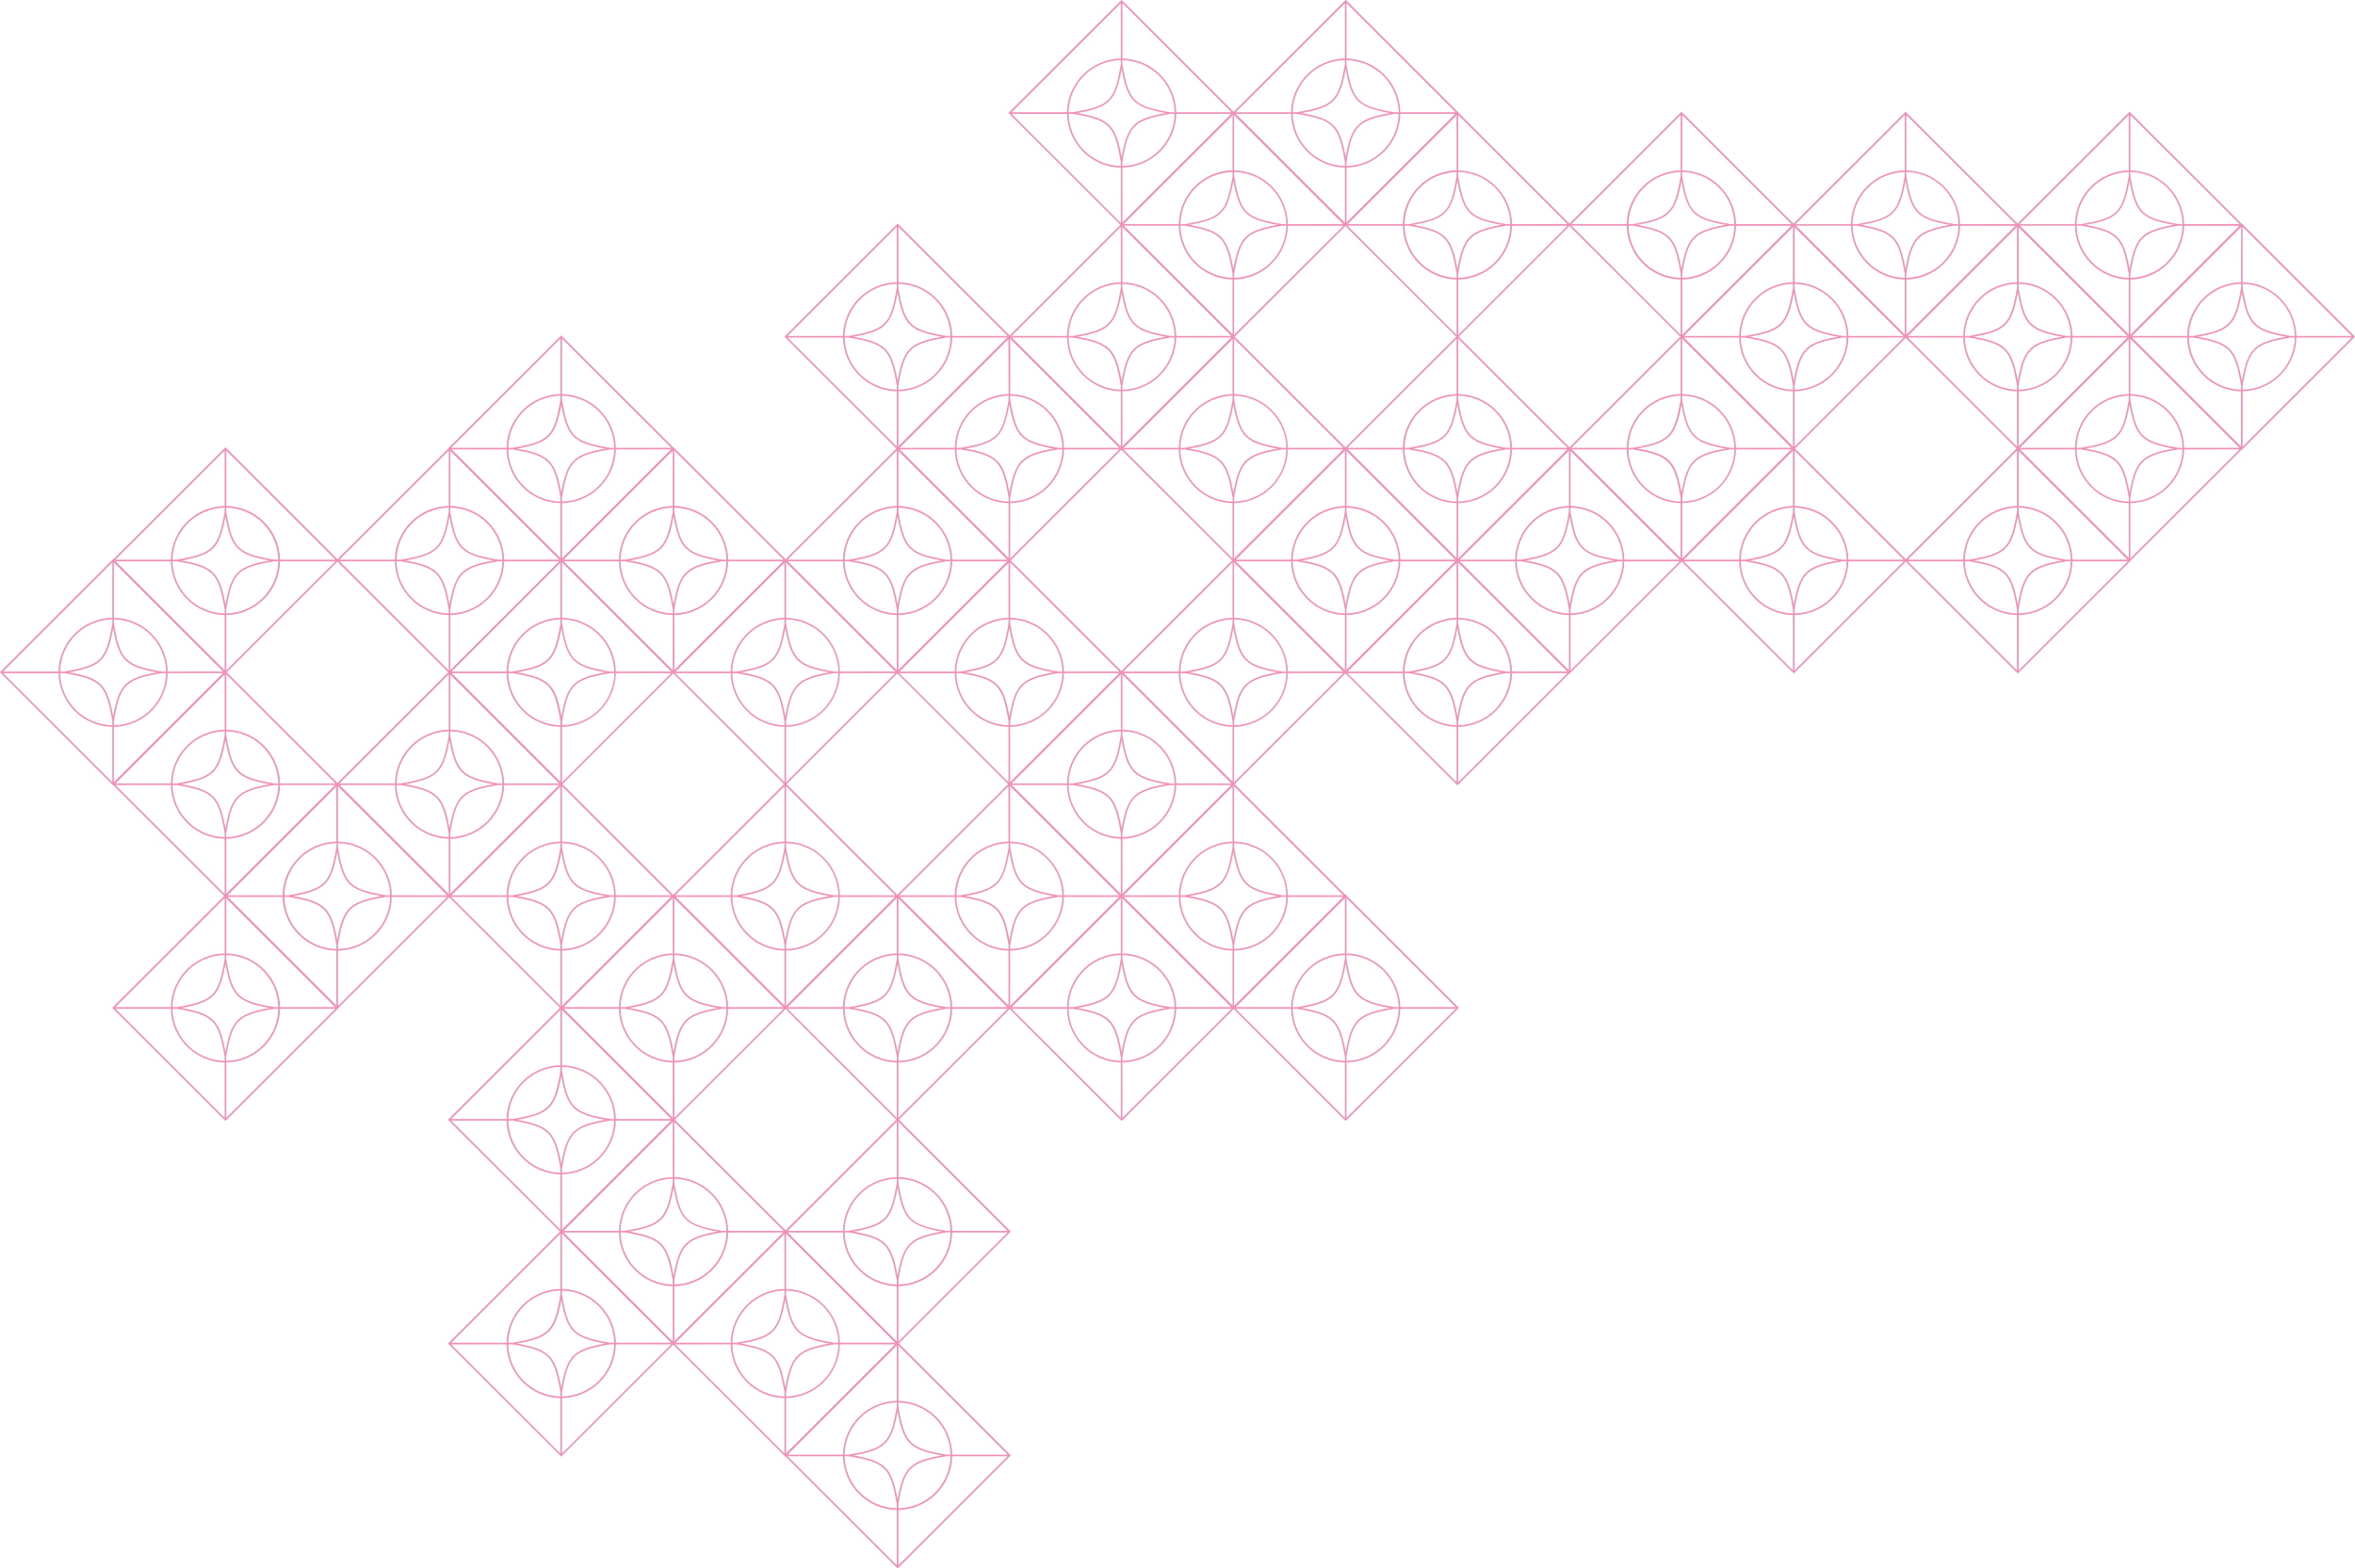 <?xml version="1.0" encoding="UTF-8"?> <svg xmlns="http://www.w3.org/2000/svg" width="1408" height="938" viewBox="0 0 1408 938" fill="none"> <g clip-path="url(#clip0_562_582)"> <path d="M737.061 201.743L737.407 202.107L804.741 134.811L805.087 134.465L737.753 67.169L737.407 66.823L670.072 134.119L669.727 134.483L737.061 201.743ZM737.407 108.201C740.883 127.263 744.686 131.027 763.704 134.501C744.65 137.957 740.883 141.777 737.407 160.783C733.931 141.722 730.127 137.957 711.11 134.501C730.164 131.027 733.931 127.263 737.407 108.201ZM737.898 163.675C741.629 141.686 744.595 138.721 766.615 134.992H769.072C768.931 143.222 765.591 151.075 759.759 156.886C753.927 162.698 746.06 166.014 737.825 166.131L737.898 163.675ZM766.615 133.992C744.595 130.354 741.629 127.317 737.898 105.309V102.854C746.12 102.99 753.968 106.313 759.785 112.123C765.602 117.933 768.932 125.774 769.072 133.992H766.615ZM736.915 105.346C733.276 127.372 730.218 130.336 708.198 134.065H705.741C705.873 125.843 709.199 117.994 715.017 112.179C720.835 106.364 728.688 103.04 736.915 102.909V105.346ZM708.216 134.992C730.218 138.63 733.185 141.686 736.915 163.693V166.131C728.693 165.995 720.845 162.671 715.029 156.861C709.212 151.052 705.882 143.21 705.741 134.992H708.216ZM737.825 167.186C746.306 167.032 754.396 163.596 760.393 157.602C766.391 151.608 769.828 143.523 769.982 135.047H803.158L737.825 200.215V167.186ZM769.982 134.047C769.842 125.562 766.411 117.463 760.412 111.457C754.413 105.451 746.315 102.008 737.825 101.854V68.787L803.085 133.992L769.982 134.047ZM736.915 101.854C728.432 102.008 720.339 105.446 714.341 111.444C708.343 117.442 704.908 125.532 704.759 134.01H671.656L736.915 68.787V101.854ZM704.759 134.992C704.899 143.478 708.33 151.577 714.329 157.582C720.328 163.588 728.426 167.031 736.915 167.186V200.27L671.656 134.992H704.759Z" fill="#EF92B9"></path> <path d="M870.996 201.743L871.36 202.107L938.694 134.811L939.04 134.465L871.706 67.169L871.36 66.823L804.025 134.119L803.68 134.483L870.996 201.743ZM871.342 108.201C874.818 127.263 878.621 131.027 897.657 134.501C878.585 137.957 874.818 141.777 871.342 160.783C867.884 141.722 864.062 137.957 845.045 134.501C864.117 131.027 867.884 127.263 871.342 108.201ZM871.851 163.675C875.582 141.686 878.548 138.721 900.55 134.992H903.007C902.876 143.21 899.551 151.054 893.737 156.865C887.922 162.677 880.073 165.999 871.851 166.131V163.675ZM900.55 133.992C878.548 130.354 875.582 127.317 871.851 105.309V102.854C880.073 102.985 887.922 106.308 893.737 112.119C899.551 117.931 902.876 125.775 903.007 133.992H900.55ZM870.85 105.346C867.211 127.372 864.172 130.336 842.133 134.065H839.731C839.862 125.846 843.186 118 849 112.185C854.814 106.371 862.663 103.044 870.887 102.909L870.85 105.346ZM842.151 134.992C864.172 138.63 867.138 141.686 870.85 163.693V166.131C862.635 165.99 854.795 162.663 848.988 156.853C843.181 151.042 839.862 143.204 839.731 134.992H842.151ZM871.851 167.186C880.332 167.032 888.422 163.596 894.419 157.602C900.417 151.608 903.854 143.523 904.008 135.047H937.111L871.851 200.27V167.186ZM904.008 134.047C903.854 125.571 900.417 117.486 894.419 111.492C888.422 105.498 880.332 102.062 871.851 101.908V68.787L937.111 133.992L904.008 134.047ZM870.85 101.854C862.367 102.008 854.274 105.446 848.276 111.444C842.278 117.442 838.843 125.532 838.694 134.01H805.591L870.85 68.787V101.854ZM838.694 134.992C838.834 143.478 842.265 151.577 848.264 157.582C854.263 163.588 862.361 167.031 870.85 167.186V200.27L805.591 134.992H838.694Z" fill="#EF92B9"></path> <path d="M1004.96 201.743L1005.31 202.107L1072.64 134.811L1072.99 134.465L1005.65 67.169L1005.31 66.823L937.971 134.119L937.625 134.483L1004.96 201.743ZM1005.31 108.201C1008.78 127.263 1012.58 131.027 1031.6 134.501C1012.55 137.957 1008.78 141.777 1005.31 160.783C1001.83 141.722 998.026 137.957 979.008 134.501C998.062 131.027 1001.83 127.263 1005.34 108.201H1005.31ZM1005.8 163.675C1009.44 141.686 1012.49 138.721 1034.51 134.992H1036.97C1036.83 143.212 1033.51 151.056 1027.69 156.867C1021.87 162.677 1014.02 166 1005.8 166.131V163.675ZM1034.46 133.992C1012.44 130.354 1009.47 127.317 1005.74 105.309V102.854C1013.97 102.985 1021.82 106.307 1027.63 112.118C1033.45 117.929 1036.78 125.773 1036.92 133.992H1034.46ZM1004.81 105.346C1001.08 127.372 998.117 130.336 976.097 134.065H973.64C973.776 125.844 977.104 117.998 982.921 112.184C988.738 106.37 996.588 103.044 1004.81 102.909V105.346ZM976.115 134.992C998.117 138.63 1001.08 141.686 1004.81 163.693V166.131C996.592 165.995 988.744 162.671 982.927 156.861C977.11 151.052 973.78 143.21 973.64 134.992H976.115ZM1005.8 167.186C1014.28 167.032 1022.37 163.596 1028.36 157.602C1034.36 151.608 1037.8 143.523 1037.95 135.047H1071.06L1005.8 200.27V167.186ZM1037.95 134.047C1037.8 125.571 1034.36 117.486 1028.36 111.492C1022.37 105.498 1014.28 102.062 1005.8 101.908V68.787L1071.06 133.992L1037.95 134.047ZM1004.81 101.908C996.327 102.043 988.224 105.465 982.212 111.454C976.2 117.442 972.748 125.529 972.584 134.01H939.554L1004.81 68.787V101.908ZM972.584 134.992C972.725 143.49 976.166 151.6 982.181 157.607C988.195 163.615 996.312 167.05 1004.81 167.186V200.27L939.554 134.992H972.584Z" fill="#EF92B9"></path> <path d="M1138.92 201.743L1139.26 202.107L1206.6 134.811L1206.96 134.465L1139.63 67.169L1139.28 66.823L1071.95 134.119L1071.6 134.483L1138.92 201.743ZM1139.26 108.201C1142.72 127.263 1146.54 131.027 1165.56 134.501C1146.49 137.957 1142.72 141.777 1139.26 160.783C1135.79 141.722 1131.98 137.957 1112.95 134.501C1132.02 131.027 1135.79 127.263 1139.26 108.201ZM1139.75 163.675C1143.39 141.686 1146.45 138.721 1168.45 134.992H1170.95C1170.81 143.21 1167.48 151.052 1161.66 156.861C1155.84 162.671 1148 165.995 1139.77 166.131L1139.75 163.675ZM1168.45 133.992C1146.45 130.354 1143.49 127.317 1139.75 105.309V102.854C1147.98 102.985 1155.83 106.306 1161.65 112.117C1167.47 117.927 1170.81 125.771 1170.95 133.992H1168.45ZM1138.77 105.346C1135.04 127.372 1132.08 130.336 1110.04 134.065H1107.6C1107.73 125.843 1111.06 117.994 1116.87 112.179C1122.69 106.364 1130.55 103.04 1138.77 102.909V105.346ZM1110.07 134.992C1132.08 138.63 1135.04 141.686 1138.77 163.693V166.131C1130.55 166 1122.7 162.677 1116.88 156.867C1111.06 151.056 1107.73 143.212 1107.6 134.992H1110.07ZM1139.75 167.186C1148.24 167.032 1156.33 163.596 1162.32 157.602C1168.32 151.608 1171.76 143.523 1171.91 135.047H1205.01L1139.75 200.27V167.186ZM1171.91 134.047C1171.76 125.571 1168.32 117.486 1162.32 111.492C1156.33 105.498 1148.24 102.062 1139.75 101.908V68.787L1205.01 133.992L1171.91 134.047ZM1138.77 101.908C1130.29 102.062 1122.2 105.5 1116.2 111.498C1110.2 117.496 1106.77 125.586 1106.62 134.065H1073.51L1138.77 68.842V101.908ZM1106.62 134.992C1106.76 143.478 1110.19 151.577 1116.19 157.582C1122.18 163.588 1130.28 167.031 1138.77 167.186V200.27L1073.51 134.992H1106.62Z" fill="#EF92B9"></path> <path d="M1272.86 201.743L1273.21 202.107L1340.54 134.811L1340.89 134.465L1273.55 67.169L1273.21 66.823L1205.87 134.119L1205.51 134.483L1272.86 201.743ZM1273.21 108.201C1276.68 127.263 1280.49 131.027 1299.52 134.501C1280.45 137.957 1276.68 141.777 1273.21 160.783C1269.75 141.722 1265.93 137.957 1246.91 134.501C1265.98 131.027 1269.75 127.263 1273.21 108.201ZM1273.7 163.675C1277.34 141.686 1280.39 138.721 1302.41 134.992H1304.87C1304.74 143.212 1301.41 151.056 1295.59 156.867C1289.77 162.677 1281.92 166 1273.7 166.131V163.675ZM1302.41 133.992C1280.39 130.354 1277.43 127.317 1273.7 105.309V102.854C1281.92 102.985 1289.77 106.307 1295.59 112.118C1301.41 117.929 1304.74 125.773 1304.87 133.992H1302.41ZM1272.71 105.346C1269.08 127.372 1266.02 130.336 1244 134.065H1241.54C1241.68 125.844 1245 117.998 1250.82 112.184C1256.64 106.37 1264.49 103.044 1272.71 102.909V105.346ZM1244.02 134.992C1266.02 138.63 1268.98 141.686 1272.71 163.693V166.131C1264.49 165.995 1256.64 162.671 1250.83 156.861C1245.01 151.052 1241.68 143.21 1241.54 134.992H1244.02ZM1273.7 167.186C1282.18 167.032 1290.27 163.596 1296.27 157.602C1302.26 151.608 1305.7 143.523 1305.85 135.047H1338.96L1273.7 200.27V167.186ZM1305.85 134.047C1305.7 125.571 1302.26 117.486 1296.27 111.492C1290.27 105.498 1282.18 102.062 1273.7 101.908V68.787L1338.96 133.992L1305.85 134.047ZM1272.71 101.908C1264.23 102.062 1256.14 105.5 1250.14 111.498C1244.14 117.496 1240.71 125.586 1240.56 134.065H1207.46L1272.71 68.842V101.908ZM1240.56 134.992C1240.7 143.478 1244.13 151.577 1250.13 157.582C1256.13 163.588 1264.23 167.031 1272.71 167.186V200.27L1207.46 134.992H1240.56Z" fill="#EF92B9"></path> <path d="M335.196 335.553L335.542 335.899L402.877 268.603L403.222 268.257L335.888 200.961L335.542 200.615L268.208 267.911L267.844 268.257L335.196 335.553ZM335.542 242.012C339.018 261.055 342.822 264.819 361.857 268.293C342.785 271.767 339.018 275.569 335.542 294.575C332.084 275.532 328.263 271.767 309.245 268.293C328.354 264.819 332.084 261.055 335.633 242.012H335.542ZM336.034 297.467C339.673 275.478 342.731 272.513 364.751 268.784H367.208C367.076 277.008 363.75 284.859 357.933 290.677C352.115 296.494 344.262 299.823 336.034 299.959V297.467ZM364.751 267.802C342.731 264.074 339.764 261.109 336.034 239.12V236.646C344.259 236.782 352.11 240.108 357.927 245.922C363.744 251.735 367.072 259.582 367.208 267.802H364.751ZM335.051 239.101C331.32 261.109 328.354 264.074 306.334 267.802H303.877C304.017 259.583 307.347 251.739 313.163 245.927C318.979 240.114 326.827 236.786 335.051 236.646V239.101ZM306.352 268.784C328.354 272.513 331.32 275.478 335.051 297.485V299.959C326.827 299.819 318.979 296.491 313.163 290.678C307.347 284.865 304.017 277.022 303.877 268.803L306.352 268.784ZM336.034 300.923C344.514 300.769 352.604 297.333 358.601 291.339C364.599 285.345 368.036 277.26 368.19 268.784H401.293L336.034 334.007V300.923ZM368.19 267.802C368.036 259.327 364.599 251.241 358.601 245.247C352.604 239.253 344.514 235.818 336.034 235.664V202.58L401.293 267.802H368.19ZM335.051 235.664C326.567 235.813 318.473 239.247 312.471 245.241C306.47 251.236 303.03 259.324 302.876 267.802H269.791L335.051 202.58V235.664ZM302.876 268.784C303.03 277.26 306.467 285.345 312.465 291.339C318.462 297.333 326.552 300.769 335.033 300.923V334.007L269.773 268.784H302.876Z" fill="#EF92B9"></path> <path d="M603.152 335.553L603.498 335.899L670.832 268.603L671.178 268.257L603.844 200.961L603.48 200.615L536.145 267.911L535.781 268.257L603.152 335.553ZM603.498 242.012C606.974 261.055 610.777 264.819 629.813 268.293C610.741 271.767 606.974 275.569 603.498 294.575C600.04 275.532 596.218 271.767 577.201 268.293C596.218 264.819 599.986 261.055 603.443 242.012H603.498ZM604.007 297.467C607.647 275.478 610.705 272.513 632.706 268.784H635.163C635.032 277.015 631.701 284.871 625.876 290.689C620.05 296.508 612.188 299.832 603.953 299.959L604.007 297.467ZM632.706 267.802C610.705 264.074 607.72 261.109 604.007 239.12V236.646C612.23 236.786 620.076 240.115 625.889 245.928C631.702 251.741 635.028 259.585 635.163 267.802H632.706ZM603.007 239.101C599.367 261.109 596.31 264.074 574.289 267.802H571.832C571.973 259.583 575.302 251.739 581.118 245.927C586.935 240.114 594.782 236.786 603.007 236.646V239.101ZM574.308 268.784C596.328 272.513 599.276 275.478 603.007 297.485V299.959C594.782 299.819 586.935 296.491 581.118 290.678C575.302 284.865 571.973 277.022 571.832 268.803L574.308 268.784ZM604.007 300.923C612.488 300.769 620.578 297.333 626.575 291.339C632.573 285.345 636.01 277.26 636.164 268.784H669.213L603.953 334.007L604.007 300.923ZM636.164 267.802C636.01 259.327 632.573 251.241 626.575 245.247C620.578 239.253 612.488 235.818 604.007 235.664V202.58L669.249 267.802H636.164ZM603.007 235.664C594.526 235.818 586.436 239.253 580.439 245.247C574.441 251.241 571.004 259.327 570.85 267.802H537.638L602.897 202.58L603.007 235.664ZM570.85 268.784C571.004 277.26 574.441 285.345 580.439 291.339C586.436 297.333 594.526 300.769 603.007 300.923V334.007L537.638 268.784H570.85Z" fill="#EF92B9"></path> <path d="M737.061 335.553L737.407 335.899L804.741 268.603L805.087 268.257L737.753 200.961L737.407 200.615L670.072 267.911L669.727 268.257L737.061 335.553ZM737.407 242.012C740.883 261.055 744.686 264.819 763.704 268.293C744.65 271.767 740.883 275.569 737.407 294.575C733.931 275.532 730.127 271.767 711.11 268.293C730.164 264.819 733.931 261.055 737.407 242.012ZM737.898 297.467C741.629 275.478 744.595 272.513 766.615 268.784H769.072C768.936 277.019 765.598 284.878 759.766 290.697C753.934 296.515 746.065 299.837 737.825 299.959L737.898 297.467ZM766.615 267.802C744.595 264.074 741.629 261.109 737.898 239.12V236.646C746.122 236.786 753.97 240.114 759.786 245.927C765.602 251.739 768.932 259.583 769.072 267.802H766.615ZM736.915 239.101C733.276 261.109 730.218 264.074 708.198 267.802H705.741C705.882 259.583 709.211 251.739 715.027 245.927C720.843 240.114 728.691 236.786 736.915 236.646V239.101ZM708.216 268.784C730.218 272.513 733.185 275.478 736.915 297.485V299.959C728.691 299.819 720.843 296.491 715.027 290.678C709.211 284.865 705.882 277.022 705.741 268.803L708.216 268.784ZM737.825 300.923C746.306 300.769 754.396 297.333 760.393 291.339C766.391 285.345 769.828 277.26 769.982 268.784H803.158L737.825 334.007V300.923ZM769.982 267.802C769.828 259.327 766.391 251.241 760.393 245.247C754.396 239.253 746.306 235.818 737.825 235.664V202.58L803.085 267.802H769.982ZM736.915 235.664C728.435 235.818 720.345 239.253 714.348 245.247C708.35 251.241 704.913 259.327 704.759 267.802H671.656L736.915 202.58V235.664ZM704.759 268.784C704.913 277.26 708.35 285.345 714.348 291.339C720.345 297.333 728.435 300.769 736.915 300.923V334.007L671.656 268.784H704.759Z" fill="#EF92B9"></path> <path d="M870.996 335.553L871.36 335.899L938.694 268.603L939.04 268.257L871.706 200.961L871.36 200.615L804.025 267.911L803.68 268.257L870.996 335.553ZM871.342 242.012C874.818 261.055 878.621 264.819 897.657 268.293C878.585 271.767 874.818 275.569 871.342 294.575C867.884 275.532 864.062 271.767 845.045 268.293C864.117 264.819 867.884 261.055 871.342 242.012ZM871.851 297.467C875.582 275.478 878.548 272.513 900.55 268.784H903.007C902.876 277.005 899.553 284.853 893.739 290.671C887.925 296.488 880.077 299.818 871.851 299.959V297.467ZM900.55 267.802C878.548 264.074 875.582 261.109 871.851 239.12V236.646C880.074 236.786 887.92 240.115 893.733 245.928C899.546 251.741 902.871 259.585 903.007 267.802H900.55ZM870.85 239.101C867.211 261.109 864.172 264.074 842.133 267.802H839.731C839.867 259.585 843.192 251.741 849.005 245.928C854.819 240.115 862.664 236.786 870.887 236.646L870.85 239.101ZM842.151 268.784C864.172 272.513 867.138 275.478 870.85 297.485V299.959C862.631 299.809 854.792 296.474 848.986 290.658C843.18 284.842 839.862 276.999 839.731 268.784H842.151ZM871.851 300.923C880.332 300.769 888.422 297.333 894.419 291.339C900.417 285.345 903.854 277.26 904.008 268.784H937.111L871.851 334.007V300.923ZM904.008 267.802C903.854 259.327 900.417 251.241 894.419 245.247C888.422 239.253 880.332 235.818 871.851 235.664V202.58L937.111 267.802H904.008ZM870.85 235.664C862.37 235.818 854.28 239.253 848.283 245.247C842.285 251.241 838.848 259.327 838.694 267.802H805.591L870.85 202.58V235.664ZM838.694 268.784C838.848 277.26 842.285 285.345 848.283 291.339C854.28 297.333 862.37 300.769 870.85 300.923V334.007L805.591 268.784H838.694Z" fill="#EF92B9"></path> <path d="M1004.96 335.553L1005.31 335.899L1072.64 268.603L1072.99 268.257L1005.65 200.961L1005.31 200.615L937.971 267.911L937.625 268.257L1004.96 335.553ZM1005.31 242.012C1008.78 261.055 1012.58 264.819 1031.6 268.293C1012.62 271.767 1008.78 275.532 1005.34 294.503C1001.87 275.46 998.062 271.695 979.045 268.221C998.062 264.819 1001.83 261.055 1005.34 242.012H1005.31ZM1005.8 297.467C1009.44 275.478 1012.49 272.513 1034.51 268.784H1036.97C1036.83 277.007 1033.51 284.855 1027.69 290.672C1021.87 296.488 1014.02 299.819 1005.8 299.959V297.467ZM1034.46 267.802C1012.44 264.074 1009.47 261.109 1005.74 239.12V236.646C1013.97 236.786 1021.81 240.114 1027.63 245.927C1033.45 251.739 1036.78 259.583 1036.92 267.802H1034.46ZM1004.76 239.101C1001.03 261.109 998.062 264.074 976.042 267.802H973.585C973.726 259.583 977.055 251.739 982.871 245.927C988.687 240.114 996.535 236.786 1004.76 236.646V239.101ZM976.06 268.784C998.062 272.513 1001.03 275.478 1004.76 297.485V299.959C996.535 299.819 988.687 296.491 982.871 290.678C977.055 284.865 973.726 277.022 973.585 268.803L976.06 268.784ZM1005.74 300.923C1014.22 300.769 1022.31 297.333 1028.31 291.339C1034.31 285.345 1037.74 277.26 1037.9 268.784H1071L1005.74 334.007V300.923ZM1037.9 267.802C1037.74 259.327 1034.31 251.241 1028.31 245.247C1022.31 239.253 1014.22 235.818 1005.74 235.664V202.58L1071 267.802H1037.9ZM1004.76 235.664C996.276 235.813 988.181 239.247 982.18 245.241C976.179 251.236 972.739 259.324 972.584 267.802H939.554L1004.81 202.58L1004.76 235.664ZM972.584 268.784C972.738 277.26 976.176 285.345 982.173 291.339C988.171 297.333 996.261 300.769 1004.74 300.923V334.007L939.481 268.784H972.584Z" fill="#EF92B9"></path> <path d="M1272.86 335.553L1273.21 335.899L1340.54 268.603L1340.89 268.257L1273.55 200.961L1273.21 200.615L1205.87 267.911L1205.51 268.257L1272.86 335.553ZM1273.21 242.012C1276.68 261.055 1280.49 264.819 1299.52 268.293C1280.45 271.767 1276.68 275.569 1273.21 294.575C1269.75 275.532 1265.93 271.767 1246.91 268.293C1265.98 264.819 1269.75 261.055 1273.21 242.012ZM1273.7 297.467C1277.34 275.478 1280.39 272.513 1302.41 268.784H1304.87C1304.74 277.008 1301.41 284.859 1295.6 290.677C1289.78 296.494 1281.93 299.823 1273.7 299.959V297.467ZM1302.41 267.802C1280.39 264.074 1277.43 261.109 1273.7 239.12V236.646C1281.92 236.782 1289.77 240.108 1295.59 245.922C1301.41 251.735 1304.74 259.582 1304.87 267.802H1302.41ZM1272.71 239.101C1269.08 261.109 1266.02 264.074 1244 267.802H1241.54C1241.68 259.583 1245.01 251.739 1250.83 245.927C1256.64 240.114 1264.49 236.786 1272.71 236.646V239.101ZM1244.02 268.784C1266.02 272.513 1268.98 275.478 1272.71 297.485V299.959C1264.49 299.819 1256.64 296.491 1250.83 290.678C1245.01 284.865 1241.68 277.022 1241.54 268.803L1244.02 268.784ZM1273.7 300.923C1282.18 300.769 1290.27 297.333 1296.27 291.339C1302.26 285.345 1305.7 277.26 1305.85 268.784H1338.96L1273.7 334.007V300.923ZM1305.85 267.802C1305.7 259.327 1302.26 251.241 1296.27 245.247C1290.27 239.253 1282.18 235.818 1273.7 235.664V202.58L1338.96 267.802H1305.85ZM1272.71 235.664C1264.23 235.818 1256.14 239.253 1250.15 245.247C1244.15 251.241 1240.71 259.327 1240.56 267.802H1207.46L1272.71 202.58V235.664ZM1240.56 268.784C1240.71 277.26 1244.15 285.345 1250.15 291.339C1256.14 297.333 1264.23 300.769 1272.71 300.923V334.007L1207.46 268.784H1240.56Z" fill="#EF92B9"></path> <path d="M67.295 469.345L67.641 469.691L134.976 402.395L135.321 402.031L67.987 334.735L67.641 334.371L0.307 401.667L-0.039 402.013L67.295 469.345ZM67.641 375.804C71.117 394.865 74.921 398.63 93.938 402.086C74.884 405.56 71.117 409.361 67.641 428.386C64.165 409.324 60.362 405.56 41.344 402.086C60.398 398.63 64.165 394.865 67.641 375.804ZM68.133 431.278C71.863 409.27 74.83 406.305 96.85 402.577H99.307C99.175 410.802 95.846 418.653 90.024 424.469C84.202 430.284 76.344 433.606 68.114 433.733L68.133 431.278ZM96.85 401.595C74.83 397.866 71.863 394.901 68.133 372.912V370.438C76.357 370.578 84.204 373.906 90.021 379.719C95.837 385.532 99.166 393.375 99.307 401.595H96.85ZM67.15 372.894C63.419 394.919 60.453 397.866 38.433 401.595H35.976C36.116 393.375 39.446 385.532 45.262 379.719C51.078 373.906 58.926 370.578 67.15 370.438V372.894ZM38.451 402.595C60.453 406.323 63.419 409.288 67.15 431.296V433.733C58.928 433.597 51.08 430.274 45.263 424.464C39.446 418.654 36.116 410.812 35.976 402.595H38.451ZM68.114 434.715C76.595 434.561 84.685 431.126 90.682 425.132C96.68 419.138 100.117 411.052 100.271 402.577H133.374L68.114 467.818V434.715ZM100.271 401.595C100.117 393.119 96.68 385.034 90.682 379.04C84.685 373.045 76.595 369.61 68.114 369.456V336.335L133.374 401.558L100.271 401.595ZM67.132 369.456C58.651 369.61 50.561 373.045 44.564 379.04C38.566 385.034 35.129 393.119 34.975 401.595H1.89L67.15 336.335L67.132 369.456ZM34.993 402.595C35.152 411.067 38.591 419.148 44.588 425.138C50.585 431.128 58.673 434.561 67.15 434.715V467.818L1.89 402.595H34.993Z" fill="#EF92B9"></path> <path d="M335.199 469.345L335.545 469.691L402.879 402.395L403.225 402.031L335.891 334.735L335.636 334.517L268.301 401.813L267.938 402.158L335.199 469.345ZM335.636 375.804C339.112 394.865 342.915 398.63 361.951 402.086C342.879 405.56 339.112 409.361 335.636 428.386C332.178 409.324 328.357 405.56 309.339 402.086C328.357 398.63 332.087 394.865 335.636 375.804ZM336.127 431.278C339.767 409.27 342.824 406.305 364.845 402.577H367.301C367.17 410.799 363.844 418.648 358.025 424.462C352.207 430.277 344.354 433.602 336.127 433.733V431.278ZM364.754 401.595C342.733 397.866 339.767 394.901 336.036 372.912V370.438C344.262 370.574 352.112 373.9 357.929 379.714C363.747 385.528 367.075 393.374 367.21 401.595H364.754ZM335.054 372.894C331.323 394.92 328.357 397.866 306.336 401.595H303.88C304.02 393.375 307.349 385.532 313.166 379.719C318.982 373.906 326.83 370.579 335.054 370.438V372.894ZM306.355 402.595C328.357 406.323 331.323 409.288 335.054 431.296V433.733C326.831 433.597 318.983 430.274 313.167 424.464C307.35 418.654 304.02 410.813 303.88 402.595H306.355ZM336.036 434.715C344.517 434.561 352.607 431.126 358.604 425.132C364.602 419.138 368.039 411.052 368.193 402.577H401.296L336.036 467.818V434.715ZM368.193 401.595C368.039 393.119 364.602 385.034 358.604 379.04C352.607 373.046 344.517 369.61 336.036 369.456V336.335L401.296 401.558L368.193 401.595ZM335.054 369.456C326.57 369.605 318.476 373.039 312.474 379.033C306.473 385.028 303.033 393.116 302.879 401.595H269.794L335.054 336.335V369.456ZM302.879 402.595C303.037 411.067 306.477 419.148 312.474 425.138C318.471 431.128 326.558 434.561 335.035 434.715V467.818L269.776 402.595H302.879Z" fill="#EF92B9"></path> <path d="M469.155 469.345L469.501 469.691L536.835 402.395L537.181 402.031L469.846 334.735L469.501 334.371L402.166 401.667L401.82 402.013L469.155 469.345ZM469.501 375.804C472.958 394.865 476.78 398.63 495.797 402.086C476.744 405.56 472.958 409.361 469.501 428.386C466.025 409.324 462.221 405.56 443.186 402.086C462.258 398.63 466.025 394.865 469.501 375.804ZM469.992 431.278C473.632 409.27 476.689 406.305 498.709 402.577H501.239C501.103 410.798 497.775 418.644 491.958 424.457C486.141 430.271 478.29 433.597 470.065 433.733L469.992 431.278ZM498.709 401.595C476.689 397.866 473.723 394.901 469.992 372.912V370.438C478.229 370.56 486.095 373.879 491.927 379.694C497.758 385.509 501.098 393.363 501.239 401.595H498.709ZM469.009 372.894C465.369 394.919 462.312 397.866 440.274 401.595H437.835C437.971 393.374 441.299 385.528 447.116 379.714C452.933 373.9 460.784 370.574 469.009 370.438V372.894ZM440.31 402.595C462.312 406.323 465.278 409.288 469.009 431.296V433.733C460.785 433.602 452.935 430.28 447.117 424.469C441.3 418.658 437.971 410.814 437.835 402.595H440.31ZM469.992 434.715C478.472 434.561 486.562 431.126 492.56 425.132C498.557 419.138 501.995 411.052 502.149 402.577H535.252L469.992 467.818V434.715ZM502.149 401.595C501.995 393.119 498.557 385.034 492.56 379.04C486.562 373.045 478.472 369.61 469.992 369.456V336.335L535.252 401.558L502.149 401.595ZM469.009 369.456C460.529 369.61 452.439 373.045 446.441 379.04C440.444 385.034 437.007 393.119 436.852 401.595H403.749L469.009 336.335V369.456ZM436.852 402.595C437.011 411.067 440.451 419.148 446.448 425.138C452.445 431.128 460.532 434.561 469.009 434.715V467.818L403.749 402.595H436.852Z" fill="#EF92B9"></path> <path d="M603.152 469.345L603.498 469.691L670.832 402.395L671.178 402.031L603.844 334.735L603.48 334.371L536.145 401.667L535.781 402.013L603.152 469.345ZM603.498 375.804C606.974 394.865 610.777 398.63 629.813 402.086C610.741 405.56 606.974 409.361 603.498 428.386C600.04 409.324 596.218 405.56 577.201 402.086C596.218 398.63 599.986 394.865 603.443 375.804H603.498ZM604.007 431.278C607.647 409.27 610.705 406.305 632.706 402.577H635.163C635.032 410.796 631.708 418.642 625.894 424.456C620.08 430.27 612.231 433.597 604.007 433.733V431.278ZM632.706 401.595C610.705 397.866 607.72 394.901 604.007 372.912V370.438C612.23 370.579 620.076 373.907 625.889 379.72C631.702 385.533 635.028 393.377 635.163 401.595H632.706ZM602.952 372.894C599.312 394.919 596.255 397.866 574.235 401.595H571.778C571.918 393.375 575.248 385.532 581.064 379.719C586.88 373.906 594.728 370.578 602.952 370.438V372.894ZM574.253 402.595C596.273 406.323 599.221 409.288 602.952 431.296V433.733C594.73 433.597 586.882 430.274 581.065 424.464C575.249 418.654 571.918 410.812 571.778 402.595H574.253ZM603.953 434.715C612.433 434.561 620.523 431.126 626.521 425.132C632.518 419.138 635.956 411.052 636.11 402.577H669.213L603.953 467.818V434.715ZM636.11 401.595C635.956 393.119 632.518 385.034 626.521 379.04C620.523 373.045 612.433 369.61 603.953 369.456V336.335L669.194 401.558L636.11 401.595ZM602.952 369.456C594.472 369.61 586.382 373.045 580.384 379.04C574.387 385.034 570.949 393.119 570.795 401.595H537.638L602.952 336.335V369.456ZM570.795 402.595C570.954 411.067 574.393 419.148 580.39 425.138C586.387 431.128 594.475 434.561 602.952 434.715V467.818L537.638 402.595H570.795Z" fill="#EF92B9"></path> <path d="M737.061 469.345L737.407 469.691L804.741 402.395L805.087 402.031L737.753 334.735L737.407 334.371L670.072 401.667L669.727 402.013L737.061 469.345ZM737.407 375.804C740.883 394.865 744.686 398.63 763.704 402.086C744.65 405.56 740.883 409.361 737.407 428.386C733.931 409.324 730.127 405.56 711.11 402.086C730.164 398.63 733.931 394.865 737.407 375.804ZM737.898 431.278C741.629 409.27 744.595 406.305 766.615 402.577H769.072C768.936 410.81 765.598 418.667 759.765 424.482C753.932 430.298 746.063 433.616 737.825 433.733L737.898 431.278ZM766.615 401.595C744.595 397.866 741.629 394.901 737.898 372.912V370.438C746.122 370.578 753.97 373.906 759.786 379.719C765.602 385.532 768.932 393.375 769.072 401.595H766.615ZM736.915 372.894C733.276 394.919 730.218 397.866 708.198 401.595H705.741C705.882 393.375 709.211 385.532 715.027 379.719C720.843 373.906 728.691 370.578 736.915 370.438V372.894ZM708.216 402.595C730.218 406.323 733.185 409.288 736.915 431.296V433.733C728.693 433.597 720.845 430.274 715.029 424.464C709.212 418.654 705.882 410.812 705.741 402.595H708.216ZM737.825 434.715C746.306 434.561 754.396 431.126 760.393 425.132C766.391 419.138 769.828 411.052 769.982 402.577H803.158L737.825 467.818V434.715ZM769.982 401.595C769.828 393.119 766.391 385.034 760.393 379.04C754.396 373.045 746.306 369.61 737.825 369.456V336.335L803.085 401.558L769.982 401.595ZM736.915 369.456C728.435 369.61 720.345 373.045 714.348 379.04C708.35 385.034 704.913 393.119 704.759 401.595H671.656L736.915 336.335V369.456ZM704.759 402.595C704.917 411.067 708.357 419.148 714.354 425.138C720.351 431.128 728.438 434.561 736.915 434.715V467.818L671.656 402.595H704.759Z" fill="#EF92B9"></path> <path d="M870.996 469.345L871.36 469.691L938.694 402.395L939.04 402.031L871.706 334.735L871.36 334.371L804.025 401.667L803.68 402.013L870.996 469.345ZM871.342 375.804C874.818 394.865 878.621 398.63 897.657 402.086C878.585 405.56 874.818 409.361 871.342 428.386C867.884 409.324 864.062 405.56 845.045 402.086C864.117 398.63 867.884 394.865 871.342 375.804ZM871.851 431.278C875.582 409.27 878.548 406.305 900.55 402.577H903.007C902.876 410.796 899.552 418.642 893.738 424.456C887.924 430.27 880.075 433.597 871.851 433.733V431.278ZM900.55 401.595C878.548 397.866 875.582 394.901 871.851 372.912V370.438C880.074 370.579 887.92 373.907 893.733 379.72C899.546 385.533 902.871 393.377 903.007 401.595H900.55ZM870.85 372.894C867.211 394.919 864.172 397.866 842.133 401.595H839.731C839.867 393.377 843.192 385.533 849.005 379.72C854.819 373.907 862.664 370.579 870.887 370.438L870.85 372.894ZM842.151 402.595C864.172 406.323 867.138 409.288 870.85 431.296V433.733C862.635 433.592 854.795 430.266 848.988 424.455C843.181 418.645 839.862 410.806 839.731 402.595H842.151ZM871.851 434.715C880.332 434.561 888.422 431.126 894.419 425.132C900.417 419.138 903.854 411.052 904.008 402.577H937.111L871.851 467.818V434.715ZM904.008 401.595C903.854 393.119 900.417 385.034 894.419 379.04C888.422 373.045 880.332 369.61 871.851 369.456V336.335L937.111 401.558L904.008 401.595ZM870.85 369.456C862.37 369.61 854.28 373.045 848.283 379.04C842.285 385.034 838.848 393.119 838.694 401.595H805.591L870.85 336.335V369.456ZM838.694 402.595C838.852 411.067 842.292 419.148 848.289 425.138C854.286 431.128 862.373 434.561 870.85 434.715V467.818L805.591 402.595H838.694Z" fill="#EF92B9"></path> <path d="M201.254 603.156L201.6 603.501L268.934 536.205L269.298 535.86L201.963 468.563L201.618 468.218L134.283 535.514L133.938 535.86L201.254 603.156ZM201.6 509.596C205.057 528.657 208.879 532.422 227.896 535.896C208.824 539.352 205.057 543.171 201.6 562.178C198.124 543.135 194.32 539.352 175.285 535.896C194.357 532.422 198.124 528.657 201.6 509.596ZM202.091 565.07C205.822 543.08 208.788 540.116 230.79 536.387H233.265C233.125 544.606 229.795 552.45 223.979 558.263C218.163 564.075 210.315 567.403 202.091 567.543V565.07ZM230.79 535.405C208.788 531.676 205.822 528.712 202.091 506.704V504.249C210.316 504.384 218.167 507.71 223.984 513.524C229.801 519.338 233.129 527.184 233.265 535.405H230.79ZM201.108 506.704C197.377 528.712 194.411 531.676 172.373 535.405H170.025C170.156 527.183 173.483 519.334 179.301 513.519C185.119 507.704 192.972 504.38 201.199 504.249L201.108 506.704ZM172.409 536.405C194.411 540.134 197.377 543.098 201.108 565.106V567.562C192.899 567.402 185.071 564.066 179.273 558.255C173.476 552.443 170.16 544.611 170.025 536.405H172.409ZM202.091 568.544C210.571 568.39 218.661 564.954 224.659 558.96C230.656 552.966 234.094 544.881 234.248 536.405H267.351L202.091 601.628V568.544ZM234.248 535.423C234.094 526.948 230.656 518.862 224.659 512.868C218.661 506.874 210.571 503.439 202.091 503.285V470.182L267.351 535.405L234.248 535.423ZM201.108 503.285C192.628 503.439 184.538 506.874 178.54 512.868C172.543 518.862 169.106 526.948 168.951 535.423H135.848L201.108 470.2V503.285ZM168.951 536.405C169.106 544.881 172.543 552.966 178.54 558.96C184.538 564.954 192.628 568.39 201.108 568.544V601.628L135.848 536.405H168.951Z" fill="#EF92B9"></path> <path d="M335.196 603.156L335.542 603.501L402.877 536.205L403.222 535.86L335.888 468.563L335.542 468.218L268.208 535.514L267.844 535.86L335.196 603.156ZM335.542 509.596C339.018 528.657 342.822 532.422 361.857 535.896C342.785 539.352 339.018 543.171 335.542 562.178C332.084 543.135 328.263 539.352 309.245 535.896C328.354 532.422 332.084 528.657 335.633 509.596H335.542ZM336.034 565.07C339.673 543.08 342.731 540.116 364.751 536.387H367.208C367.072 544.608 363.744 552.454 357.927 558.268C352.11 564.081 344.259 567.408 336.034 567.543V565.07ZM364.751 535.405C342.731 531.676 339.764 528.712 336.034 506.704V504.249C344.26 504.38 352.114 507.704 357.932 513.519C363.75 519.334 367.076 527.183 367.208 535.405H364.751ZM335.051 506.704C331.32 528.712 328.354 531.676 306.334 535.405H303.877C304.013 527.184 307.341 519.338 313.158 513.524C318.975 507.71 326.825 504.384 335.051 504.249V506.704ZM306.352 536.405C328.354 540.134 331.32 543.098 335.051 565.106V567.562C326.827 567.421 318.979 564.094 313.163 558.281C307.347 552.468 304.017 544.625 303.877 536.405H306.352ZM336.034 568.544C344.514 568.39 352.604 564.954 358.601 558.96C364.599 552.966 368.036 544.881 368.19 536.405H401.293L336.034 601.628V568.544ZM368.19 535.423C368.036 526.948 364.599 518.862 358.601 512.868C352.604 506.874 344.514 503.439 336.034 503.285V470.182L401.293 535.405L368.19 535.423ZM335.051 503.285C326.57 503.434 318.478 506.865 312.478 512.855C306.477 518.846 303.035 526.929 302.876 535.405H269.791L335.051 470.182V503.285ZM302.876 536.405C303.03 544.881 306.467 552.966 312.465 558.96C318.462 564.954 326.552 568.39 335.033 568.544V601.628L269.791 536.405H302.876Z" fill="#EF92B9"></path> <path d="M469.155 603.156L469.501 603.501L536.835 536.205L537.181 535.86L469.846 468.563L469.501 468.218L402.166 535.514L401.82 535.86L469.155 603.156ZM469.501 509.596C472.958 528.657 476.78 532.422 495.797 535.896C476.744 539.352 472.958 543.171 469.501 562.178C466.025 543.135 462.221 539.352 443.186 535.896C462.258 532.422 466.025 528.657 469.501 509.596ZM469.992 565.07C473.632 543.08 476.689 540.116 498.709 536.387H501.239C501.098 544.606 497.769 552.45 491.953 558.263C486.137 564.075 478.289 567.403 470.065 567.543L469.992 565.07ZM498.709 535.405C476.689 531.676 473.723 528.712 469.992 506.704V504.249C478.23 504.366 486.099 507.683 491.932 513.499C497.764 519.315 501.102 527.172 501.239 535.405H498.709ZM469.009 506.704C465.369 528.712 462.312 531.676 440.274 535.405H437.835C437.966 527.183 441.293 519.334 447.111 513.519C452.929 507.704 460.782 504.38 469.009 504.249V506.704ZM440.31 536.405C462.312 540.134 465.278 543.098 469.009 565.106V567.562C460.785 567.421 452.937 564.094 447.121 558.281C441.305 552.468 437.976 544.625 437.835 536.405H440.31ZM469.992 568.544C478.472 568.39 486.562 564.954 492.56 558.96C498.557 552.966 501.995 544.881 502.149 536.405H535.252L469.992 601.628V568.544ZM502.149 535.423C501.995 526.948 498.557 518.862 492.56 512.868C486.562 506.874 478.472 503.439 469.992 503.285V470.182L535.252 535.405L502.149 535.423ZM469.009 503.285C460.529 503.439 452.439 506.874 446.441 512.868C440.444 518.862 437.007 526.948 436.852 535.423H403.749L469.009 470.2V503.285ZM436.852 536.405C437.007 544.881 440.444 552.966 446.441 558.96C452.439 564.954 460.529 568.39 469.009 568.544V601.628L403.749 536.405H436.852Z" fill="#EF92B9"></path> <path d="M603.152 603.156L603.498 603.501L670.832 536.205L671.178 535.86L603.844 468.563L603.48 468.218L536.145 535.514L535.781 535.86L603.152 603.156ZM603.498 509.596C606.974 528.657 610.777 532.422 629.813 535.896C610.741 539.352 606.974 543.171 603.498 562.178C600.04 543.135 596.218 539.352 577.201 535.896C596.218 532.422 599.986 528.657 603.443 509.596H603.498ZM604.007 565.07C607.647 543.08 610.705 540.116 632.706 536.387H635.163C635.028 544.605 631.702 552.448 625.889 558.261C620.076 564.075 612.23 567.403 604.007 567.543V565.07ZM632.706 535.405C610.705 531.676 607.72 528.712 604.007 506.704V504.249C612.231 504.384 620.08 507.711 625.894 513.525C631.708 519.34 635.032 527.186 635.163 535.405H632.706ZM603.007 506.704C599.367 528.712 596.31 531.676 574.289 535.405H571.832C571.968 527.184 575.296 519.338 581.113 513.524C586.931 507.71 594.781 504.384 603.007 504.249V506.704ZM574.253 536.405C596.273 540.134 599.221 543.098 602.952 565.106V567.562C594.728 567.421 586.88 564.094 581.064 558.281C575.248 552.468 571.918 544.625 571.778 536.405H574.253ZM603.953 568.544C612.433 568.39 620.523 564.954 626.521 558.96C632.518 552.966 635.956 544.881 636.11 536.405H669.213L603.953 601.628V568.544ZM636.11 535.423C635.956 526.948 632.518 518.862 626.521 512.868C620.523 506.874 612.433 503.439 603.953 503.285V470.182L669.194 535.405L636.11 535.423ZM602.952 503.285C594.472 503.439 586.382 506.874 580.384 512.868C574.387 518.862 570.949 526.948 570.795 535.423H537.638L602.897 470.2L602.952 503.285ZM570.795 536.405C570.949 544.881 574.387 552.966 580.384 558.96C586.382 564.954 594.472 568.39 602.952 568.544V601.628L537.638 536.405H570.795Z" fill="#EF92B9"></path> <path d="M737.061 603.156L737.407 603.501L804.741 536.205L805.087 535.86L737.753 468.563L737.407 468.218L670.072 535.514L669.727 535.86L737.061 603.156ZM737.407 509.596C740.883 528.657 744.686 532.422 763.704 535.896C744.65 539.352 740.883 543.171 737.407 562.178C733.931 543.135 730.127 539.352 711.11 535.896C730.164 532.422 733.931 528.657 737.407 509.596ZM737.898 565.07C741.629 543.08 744.595 540.116 766.615 536.387H769.072C768.931 544.619 765.592 552.473 759.76 558.288C753.928 564.102 746.062 567.422 737.825 567.543L737.898 565.07ZM766.615 535.405C744.595 531.676 741.629 528.712 737.898 506.704V504.249C746.124 504.384 753.974 507.71 759.791 513.524C765.608 519.338 768.936 527.184 769.072 535.405H766.615ZM736.915 506.704C733.276 528.712 730.218 531.676 708.198 535.405H705.741C705.873 527.183 709.199 519.334 715.017 513.519C720.835 507.704 728.688 504.38 736.915 504.249V506.704ZM708.216 536.405C730.218 540.134 733.185 543.098 736.915 565.106V567.562C728.691 567.421 720.843 564.094 715.027 558.281C709.211 552.468 705.882 544.625 705.741 536.405H708.216ZM737.825 568.525C746.315 568.39 754.421 564.966 760.434 558.973C766.446 552.981 769.896 544.89 770.055 536.405H803.158L737.825 601.61V568.525ZM769.982 535.405C769.828 526.929 766.391 518.844 760.393 512.85C754.396 506.856 746.306 503.42 737.825 503.266V470.182L803.085 535.405H769.982ZM736.915 503.266C728.435 503.42 720.345 506.856 714.348 512.85C708.35 518.844 704.913 526.929 704.759 535.405H671.656L736.915 470.182V503.266ZM704.759 536.405C704.913 544.881 708.35 552.966 714.348 558.96C720.345 564.954 728.435 568.39 736.915 568.544V601.628L671.656 536.405H704.759Z" fill="#EF92B9"></path> <path d="M335.196 736.948L335.542 737.293L402.877 669.997L403.222 669.652L335.888 602.355L335.542 602.01L268.208 669.306L267.844 669.652L335.196 736.948ZM335.542 643.406C339.018 662.467 342.822 666.232 361.857 669.688C342.785 673.162 339.018 676.963 335.542 695.97C332.084 676.927 328.263 673.162 309.245 669.688C328.354 666.232 332.084 662.449 335.633 643.406H335.542ZM336.034 698.862C339.673 676.872 342.731 673.908 364.751 670.179H367.208C367.076 678.401 363.75 686.25 357.932 692.065C352.114 697.879 344.26 701.204 336.034 701.335V698.862ZM364.751 669.179C342.731 665.541 339.764 662.485 336.034 640.496V638.022C344.259 638.158 352.11 641.484 357.927 647.298C363.744 653.112 367.072 660.958 367.208 669.179H364.751ZM335.051 640.478C331.32 662.504 328.354 665.541 306.334 669.179H303.877C304.017 660.959 307.347 653.116 313.163 647.303C318.979 641.49 326.827 638.163 335.051 638.022V640.478ZM306.352 670.161C328.354 673.889 331.32 676.872 335.051 698.862V701.317C326.827 701.177 318.979 697.849 313.163 692.036C307.347 686.224 304.017 678.38 303.877 670.161H306.352ZM336.034 702.299C344.514 702.145 352.604 698.71 358.601 692.716C364.599 686.722 368.036 678.636 368.19 670.161H401.293L336.034 735.384V702.299ZM368.19 669.179C368.036 660.703 364.599 652.618 358.601 646.624C352.604 640.63 344.514 637.194 336.034 637.04V603.974L401.293 669.179H368.19ZM335.051 637.04C326.567 637.19 318.473 640.623 312.471 646.618C306.47 652.612 303.03 660.7 302.876 669.179H269.791L335.051 603.956V637.04ZM302.876 670.179C303.03 678.654 306.467 686.74 312.465 692.734C318.462 698.728 326.552 702.163 335.033 702.317V735.402L269.773 670.179H302.876Z" fill="#EF92B9"></path> <path d="M335.196 870.741L335.542 871.086L402.877 803.79L403.222 803.445L335.888 736.148L335.542 735.803L268.208 803.099L267.844 803.463L335.196 870.741ZM335.542 777.199C339.018 796.26 342.822 800.025 361.857 803.481C342.785 806.955 339.018 810.756 335.542 829.781C332.084 810.72 328.263 806.955 309.245 803.481C328.354 800.025 332.084 796.26 335.633 777.199H335.542ZM336.034 832.673C339.673 810.683 342.731 807.719 364.751 803.99H367.208C367.072 812.209 363.743 820.053 357.925 825.864C352.108 831.675 344.257 834.997 336.034 835.128V832.673ZM364.751 802.99C342.731 799.352 339.764 796.315 336.034 774.307V771.852C344.257 771.983 352.108 775.305 357.925 781.116C363.743 786.927 367.072 794.771 367.208 802.99H364.751ZM335.051 774.289C331.32 796.315 328.354 799.279 306.334 802.99H303.877C304.017 794.772 307.347 786.931 313.164 781.121C318.981 775.311 326.828 771.987 335.051 771.852V774.289ZM306.352 803.99C328.354 807.628 331.32 810.683 335.051 832.691V835.128C326.828 834.993 318.981 831.669 313.164 825.859C307.347 820.049 304.017 812.208 303.877 803.99H306.352ZM336.034 836.129C344.514 835.975 352.604 832.539 358.601 826.545C364.599 820.551 368.036 812.466 368.19 803.99H401.293L336.034 869.249V836.129ZM368.19 802.99C368.036 794.514 364.599 786.429 358.601 780.435C352.604 774.441 344.514 771.005 336.034 770.851V737.767L401.293 802.99H368.19ZM335.051 770.851C326.567 771.001 318.473 774.434 312.471 780.429C306.47 786.423 303.03 794.511 302.876 802.99H269.791L335.051 737.767V770.851ZM302.876 803.99C303.03 812.466 306.467 820.551 312.465 826.545C318.462 832.539 326.552 835.975 335.033 836.129V869.249L269.773 804.027L302.876 803.99Z" fill="#EF92B9"></path> <path d="M469.155 870.741L469.501 871.086L536.835 803.79L537.181 803.445L469.846 736.148L469.501 735.803L402.166 803.099L401.82 803.463L469.155 870.741ZM469.501 777.199C472.958 796.26 476.78 800.025 495.797 803.481C476.744 806.955 472.958 810.756 469.501 829.781C466.025 810.72 462.221 806.955 443.186 803.481C462.258 800.025 466.025 796.26 469.501 777.199ZM469.992 832.673C473.632 810.683 476.689 807.719 498.709 803.99H501.239C501.098 812.208 497.768 820.049 491.952 825.859C486.135 831.669 478.287 834.993 470.065 835.128L469.992 832.673ZM498.709 802.99C476.689 799.352 473.723 796.315 469.992 774.307V771.852C478.227 771.969 486.093 775.284 491.925 781.096C497.758 786.908 501.098 794.76 501.239 802.99H498.709ZM469.009 774.289C465.369 796.315 462.312 799.279 440.274 802.99H437.835C437.971 794.771 441.3 786.927 447.117 781.116C452.935 775.305 460.785 771.983 469.009 771.852V774.289ZM440.31 803.99C462.312 807.628 465.278 810.683 469.009 832.691V835.128C460.785 834.997 452.935 831.675 447.117 825.864C441.3 820.053 437.971 812.209 437.835 803.99H440.31ZM469.992 836.129C478.472 835.975 486.562 832.539 492.56 826.545C498.557 820.551 501.995 812.466 502.149 803.99H535.252L469.992 869.249V836.129ZM502.149 802.99C501.995 794.514 498.557 786.429 492.56 780.435C486.562 774.441 478.472 771.005 469.992 770.851V737.767L535.252 802.99H502.149ZM469.009 770.851C460.529 771.005 452.439 774.441 446.441 780.435C440.444 786.429 437.007 794.514 436.852 802.99H403.749L469.009 737.767V770.851ZM436.852 803.99C437.007 812.466 440.444 820.551 446.441 826.545C452.439 832.539 460.529 835.975 469.009 836.129V869.249L403.749 804.027L436.852 803.99Z" fill="#EF92B9"></path> <path d="M670.249 134.865L670.594 135.21L737.929 67.914L738.275 67.569L670.94 0.272L670.594 -0.073L603.26 67.223L602.914 67.569L670.249 134.865ZM670.594 41.305C674.07 60.366 677.874 64.131 696.891 67.605C677.837 71.061 674.07 74.88 670.594 93.887C667.118 74.844 663.315 71.061 644.297 67.605C663.351 64.131 667.118 60.366 670.594 41.305ZM671.086 96.779C674.725 74.789 677.783 71.825 699.803 68.096H702.26C702.119 76.315 698.79 84.159 692.974 89.972C687.158 95.784 679.31 99.112 671.086 99.252V96.779ZM699.803 67.15C677.783 63.513 674.816 60.457 671.086 38.449V35.994C679.313 36.125 687.166 39.45 692.984 45.264C698.802 51.079 702.128 58.928 702.26 67.15H699.803ZM670.103 38.413C666.463 60.421 663.406 63.385 641.386 67.114H638.929C639.065 58.893 642.393 51.047 648.21 45.233C654.027 39.419 661.877 36.093 670.103 35.958V38.413ZM641.368 68.096C663.369 71.734 666.336 74.789 670.067 96.797V99.252C661.843 99.112 653.995 95.784 648.179 89.972C642.362 84.159 639.033 76.315 638.893 68.096H641.368ZM671.049 100.235C679.536 100.09 687.635 96.659 693.64 90.663C699.646 84.668 703.088 76.578 703.242 68.096H736.346L671.086 133.319L671.049 100.235ZM703.242 67.15C703.088 58.675 699.651 50.589 693.653 44.595C687.656 38.601 679.566 35.166 671.086 35.012V1.891L736.346 67.15H703.242ZM670.103 35.012C661.623 35.166 653.533 38.601 647.535 44.595C641.538 50.589 638.1 58.675 637.946 67.15H604.843L670.103 1.927V35.012ZM637.946 68.132C638.1 76.608 641.538 84.693 647.535 90.687C653.533 96.681 661.623 100.117 670.103 100.271V133.355L604.843 68.132H637.946Z" fill="#EF92B9"></path> <path d="M804.207 134.865L804.553 135.21L871.887 67.914L872.251 67.569L804.917 0.272L804.571 -0.073L737.236 67.223L736.891 67.569L804.207 134.865ZM804.553 41.305C808.01 60.366 811.832 64.131 830.85 67.605C811.777 71.061 808.01 74.88 804.553 93.887C801.077 74.844 797.273 71.061 778.238 67.605C797.31 64.131 801.077 60.366 804.553 41.305ZM805.044 96.779C808.684 74.789 811.741 71.825 833.743 68.096H836.218C836.078 76.315 832.748 84.159 826.932 89.972C821.116 95.784 813.268 99.112 805.044 99.252V96.779ZM833.743 67.15C811.741 63.513 808.775 60.457 805.044 38.449V35.994C813.27 36.13 821.12 39.456 826.937 45.27C832.754 51.083 836.082 58.929 836.218 67.15H833.743ZM804.061 38.413C800.422 60.421 797.364 63.385 775.326 67.114H772.887C773.019 58.892 776.345 51.043 782.163 45.228C787.981 39.413 795.834 36.089 804.061 35.958V38.413ZM775.362 68.096C797.364 71.734 800.331 74.789 804.061 96.797V99.252C795.836 99.117 787.985 95.79 782.168 89.977C776.351 84.163 773.023 76.317 772.887 68.096H775.362ZM805.044 100.235C813.524 100.08 821.614 96.645 827.612 90.651C833.609 84.657 837.047 76.572 837.201 68.096H870.304L805.044 133.319V100.235ZM837.201 67.15C837.047 58.675 833.609 50.589 827.612 44.595C821.614 38.601 813.524 35.166 805.044 35.012V1.891L870.304 67.15H837.201ZM804.061 34.975C795.575 35.13 787.48 38.57 781.481 44.572C775.483 50.574 772.049 58.668 771.905 67.15H738.801L804.061 1.927V34.975ZM771.905 68.096C772.059 76.572 775.496 84.657 781.494 90.651C787.491 96.645 795.581 100.08 804.061 100.235V133.319L738.801 68.096H771.905Z" fill="#EF92B9"></path> <path d="M536.293 268.658L536.657 269.003L603.991 201.707L604.337 201.362L537.003 134.065L536.657 133.72L469.322 201.016L468.977 201.362L536.293 268.658ZM536.639 175.116C540.114 194.177 543.918 197.942 562.954 201.398C543.882 204.872 540.114 208.673 536.639 227.68C533.181 208.637 529.359 204.872 510.342 201.398C529.414 197.942 533.181 194.159 536.639 175.116ZM537.148 230.572C540.788 208.582 543.845 205.618 565.847 201.889H568.304C568.173 210.108 564.849 217.954 559.035 223.768C553.22 229.583 545.372 232.909 537.148 233.045V230.572ZM565.847 200.907C543.845 197.178 540.879 194.214 537.148 172.224V169.75C545.37 169.891 553.216 173.219 559.03 179.032C564.843 184.846 568.168 192.689 568.304 200.907H565.847ZM536.147 172.206C532.507 194.214 529.468 197.178 507.43 200.907H504.991C505.127 192.689 508.453 184.846 514.266 179.032C520.079 173.219 527.925 169.891 536.147 169.75V172.206ZM507.448 201.889C529.468 205.618 532.435 208.6 536.147 230.59V233.045C527.923 232.909 520.075 229.583 514.261 223.768C508.447 217.954 505.123 210.108 504.991 201.889H507.448ZM537.148 234.027C545.628 233.873 553.718 230.438 559.716 224.444C565.713 218.45 569.151 210.364 569.305 201.889H602.408L537.148 267.112V234.027ZM569.305 200.907C569.151 192.431 565.713 184.346 559.716 178.352C553.718 172.358 545.628 168.922 537.148 168.768V135.684L602.408 200.907H569.305ZM536.147 168.768C527.667 168.922 519.577 172.358 513.579 178.352C507.582 184.346 504.145 192.431 503.99 200.907H470.887L536.147 135.684V168.768ZM503.99 201.889C504.145 210.364 507.582 218.45 513.579 224.444C519.577 230.438 527.667 233.873 536.147 234.027V267.112L470.887 201.889H503.99Z" fill="#EF92B9"></path> <path d="M670.249 268.658L670.594 269.003L737.929 201.707L738.275 201.362L670.94 134.065L670.594 133.72L603.26 201.016L602.914 201.362L670.249 268.658ZM670.594 175.116C674.07 194.177 677.874 197.942 696.891 201.398C677.837 204.872 674.07 208.673 670.594 227.68C667.118 208.637 663.315 204.872 644.297 201.398C663.351 197.942 667.118 194.159 670.594 175.116ZM671.086 230.572C674.725 208.582 677.783 205.618 699.803 201.889H702.26C702.124 210.11 698.796 217.956 692.979 223.77C687.162 229.583 679.311 232.91 671.086 233.045V230.572ZM699.803 200.907C677.783 197.178 674.816 194.214 671.086 172.224V169.75C679.31 169.891 687.158 173.218 692.974 179.031C698.79 184.844 702.119 192.687 702.26 200.907H699.803ZM670.103 172.206C666.463 194.214 663.406 197.178 641.386 200.907H638.929C639.069 192.687 642.399 184.844 648.215 179.031C654.031 173.218 661.879 169.891 670.103 169.75V172.206ZM641.368 201.889C663.369 205.618 666.336 208.6 670.067 230.59V233.045C661.843 232.905 653.995 229.577 648.179 223.765C642.362 217.952 639.033 210.108 638.893 201.889H641.368ZM671.049 234.027C679.536 233.883 687.635 230.451 693.64 224.456C699.646 218.461 703.088 210.371 703.242 201.889H736.346L671.086 267.112L671.049 234.027ZM703.242 200.907C703.088 192.431 699.651 184.346 693.653 178.352C687.656 172.358 679.566 168.922 671.086 168.768V135.684L736.346 200.907H703.242ZM670.103 168.768C661.623 168.922 653.533 172.358 647.535 178.352C641.538 184.346 638.1 192.431 637.946 200.907H604.843L670.103 135.684V168.768ZM637.946 201.889C638.1 210.364 641.538 218.45 647.535 224.444C653.533 230.438 661.623 233.873 670.103 234.027V267.112L604.843 201.889H637.946Z" fill="#EF92B9"></path> <path d="M1072.11 268.658L1072.45 269.003L1139.79 201.707L1140.13 201.362L1072.8 134.065L1072.45 133.72L1005.12 201.016L1004.77 201.362L1072.11 268.658ZM1072.45 175.116C1075.91 194.177 1079.73 197.942 1098.75 201.398C1079.7 204.872 1075.91 208.673 1072.45 227.68C1068.98 208.637 1065.17 204.872 1046.14 201.398C1065.21 197.942 1069.03 194.159 1072.45 175.116ZM1072.95 230.572C1076.68 208.582 1079.64 205.618 1101.66 201.889H1104.12C1103.98 210.108 1100.65 217.952 1094.83 223.765C1089.02 229.577 1081.17 232.905 1072.95 233.045V230.572ZM1101.66 200.907C1079.64 197.178 1076.68 194.214 1072.95 172.224V169.75C1081.17 169.891 1089.02 173.218 1094.83 179.031C1100.65 184.844 1103.98 192.687 1104.12 200.907H1101.66ZM1071.96 172.206C1068.23 194.214 1065.27 197.178 1043.23 200.907H1040.79C1040.92 192.686 1044.25 184.84 1050.07 179.026C1055.89 173.212 1063.74 169.886 1071.96 169.75V172.206ZM1043.26 201.889C1065.27 205.618 1068.23 208.6 1071.96 230.59V233.045C1063.74 232.91 1055.89 229.583 1050.07 223.77C1044.25 217.956 1040.92 210.11 1040.79 201.889H1043.26ZM1072.95 234.027C1081.43 233.873 1089.52 230.438 1095.51 224.444C1101.51 218.45 1104.95 210.364 1105.1 201.889H1138.19L1072.93 267.112L1072.95 234.027ZM1105.1 200.907C1104.95 192.431 1101.51 184.346 1095.51 178.352C1089.52 172.358 1081.43 168.922 1072.95 168.768V135.684L1138.19 200.907H1105.1ZM1071.96 168.768C1063.48 168.922 1055.39 172.358 1049.39 178.352C1043.4 184.346 1039.96 192.431 1039.81 200.907H1006.7L1071.96 135.684V168.768ZM1039.81 201.889C1039.96 210.364 1043.4 218.45 1049.39 224.444C1055.39 230.438 1063.48 233.873 1071.96 234.027V267.112L1006.7 201.889H1039.81Z" fill="#EF92B9"></path> <path d="M1206.05 268.658L1206.4 269.003L1273.73 201.707L1274.08 201.362L1206.74 134.065L1206.38 133.72L1139.04 201.016L1138.68 201.362L1206.05 268.658ZM1206.4 175.116C1209.87 194.177 1213.68 197.942 1232.71 201.398C1213.64 204.872 1209.87 208.673 1206.4 227.68C1202.94 208.637 1199.12 204.872 1180.1 201.398C1199.17 197.942 1202.94 194.159 1206.4 175.116ZM1206.91 230.572C1210.55 208.582 1213.6 205.618 1235.6 201.889H1238.06C1237.93 210.108 1234.61 217.954 1228.79 223.768C1222.98 229.583 1215.13 232.909 1206.91 233.045V230.572ZM1235.6 200.907C1213.6 197.178 1210.62 194.214 1206.91 172.224V169.75C1215.13 169.891 1222.97 173.219 1228.79 179.032C1234.6 184.846 1237.93 192.689 1238.06 200.907H1235.6ZM1205.9 172.206C1202.17 194.214 1199.21 197.178 1177.19 200.907H1174.73C1174.87 192.687 1178.2 184.844 1184.02 179.031C1189.83 173.218 1197.68 169.891 1205.9 169.75V172.206ZM1177.21 201.889C1199.23 205.618 1202.17 208.6 1205.9 230.59V233.045C1197.68 232.905 1189.83 229.577 1184.02 223.765C1178.2 217.952 1174.87 210.108 1174.73 201.889H1177.21ZM1206.91 234.027C1215.39 233.873 1223.48 230.438 1229.47 224.444C1235.47 218.45 1238.91 210.364 1239.06 201.889H1272.17L1206.91 267.112V234.027ZM1239.06 200.907C1238.91 192.431 1235.47 184.346 1229.47 178.352C1223.48 172.358 1215.39 168.922 1206.91 168.768V135.684L1272.15 200.907H1239.06ZM1205.9 168.768C1197.42 168.922 1189.33 172.358 1183.34 178.352C1177.34 184.346 1173.9 192.431 1173.75 200.907H1140.65L1205.9 135.684V168.768ZM1173.75 201.889C1173.9 210.364 1177.34 218.45 1183.34 224.444C1189.33 230.438 1197.42 233.873 1205.9 234.027V267.112L1140.65 201.889H1173.75Z" fill="#EF92B9"></path> <path d="M1340.01 268.658L1340.36 269.003L1407.69 201.707L1408.04 201.362L1340.71 134.065L1340.36 133.72L1273.03 201.016L1272.68 201.362L1340.01 268.658ZM1340.36 175.116C1343.84 194.177 1347.64 197.942 1366.66 201.398C1347.6 204.872 1343.84 208.673 1340.36 227.68C1336.88 208.637 1333.08 204.872 1314.06 201.398C1333.12 197.942 1336.88 194.159 1340.36 175.116ZM1340.85 230.572C1344.49 208.582 1347.55 205.618 1369.57 201.889H1372.03C1371.88 210.108 1368.56 217.952 1362.74 223.765C1356.92 229.577 1349.08 232.905 1340.85 233.045V230.572ZM1369.57 200.907C1347.55 197.178 1344.58 194.214 1340.85 172.224V169.75C1349.08 169.891 1356.92 173.218 1362.74 179.031C1368.56 184.844 1371.88 192.687 1372.03 200.907H1369.57ZM1339.87 172.206C1336.14 194.214 1333.17 197.178 1311.15 200.907H1308.69C1308.83 192.687 1312.16 184.844 1317.98 179.031C1323.8 173.218 1331.64 169.891 1339.87 169.75V172.206ZM1311.17 201.889C1333.17 205.618 1336.14 208.6 1339.87 230.59V233.045C1331.64 232.905 1323.8 229.577 1317.98 223.765C1312.16 217.952 1308.83 210.108 1308.69 201.889H1311.17ZM1340.85 234.027C1349.32 233.859 1357.4 230.418 1363.38 224.425C1369.37 218.433 1372.8 210.355 1372.95 201.889H1406.06L1340.8 267.112L1340.85 234.027ZM1372.95 200.907C1372.8 192.431 1369.36 184.346 1363.36 178.352C1357.37 172.358 1349.28 168.922 1340.8 168.768V135.684L1406.06 200.907H1372.95ZM1339.81 168.768C1331.33 168.922 1323.24 172.358 1317.25 178.352C1311.25 184.346 1307.81 192.431 1307.66 200.907H1274.68L1339.94 135.684L1339.81 168.768ZM1307.66 201.889C1307.81 210.364 1311.25 218.45 1317.25 224.444C1323.24 230.438 1331.33 233.873 1339.81 234.027V267.112L1274.68 201.889H1307.66Z" fill="#EF92B9"></path> <path d="M134.452 402.45L134.797 402.795L202.132 335.499L202.478 335.154L135.143 267.857L134.797 267.512L67.463 334.808L67.117 335.172L134.452 402.45ZM134.797 308.908C138.255 327.969 142.077 331.734 161.094 335.19C142.022 338.664 138.255 342.465 134.797 361.49C131.322 342.429 127.518 338.664 108.482 335.19C127.554 331.734 131.322 327.969 134.797 308.908ZM135.289 364.382C138.928 342.392 141.986 339.428 164.006 335.699H166.39C166.25 343.917 162.919 351.758 157.103 357.568C151.286 363.378 143.438 366.702 135.216 366.837L135.289 364.382ZM164.006 334.699C141.986 331.061 139.019 328.024 135.289 306.016V303.597C143.492 303.751 151.317 307.078 157.117 312.878C162.917 318.678 166.241 326.5 166.39 334.699H164.006ZM134.306 305.998C130.575 328.024 127.609 330.988 105.571 334.699H103.132C103.277 326.486 106.61 318.651 112.427 312.848C118.243 307.045 126.088 303.728 134.306 303.597V305.998ZM105.607 335.699C127.609 339.428 130.575 342.392 134.306 364.4V366.837C126.082 366.706 118.232 363.384 112.414 357.573C106.597 351.762 103.268 343.918 103.132 335.699H105.607ZM135.289 367.838C143.769 367.684 151.859 364.248 157.857 358.254C163.854 352.26 167.291 344.175 167.445 335.699H200.549L135.289 400.922V367.838ZM167.445 334.699C167.291 326.223 163.854 318.138 157.857 312.144C151.859 306.15 143.769 302.714 135.289 302.56V269.476L200.549 334.699H167.445ZM134.306 302.56C125.826 302.714 117.736 306.15 111.738 312.144C105.741 318.138 102.303 326.223 102.149 334.699H69.046L134.306 269.476V302.56ZM102.149 335.699C102.303 344.175 105.741 352.26 111.738 358.254C117.736 364.248 125.826 367.684 134.306 367.838V400.922L69.046 335.699H102.149Z" fill="#EF92B9"></path> <path d="M268.394 402.45L268.74 402.795L336.075 335.499L336.42 335.154L269.086 267.857L268.722 267.512L201.387 334.808L201.023 335.172L268.394 402.45ZM268.74 308.908C272.216 327.969 276.019 331.734 295.055 335.19C275.983 338.664 272.216 342.465 268.74 361.49C265.282 342.429 261.461 338.664 242.443 335.19C261.515 331.734 265.282 327.969 268.74 308.908ZM269.25 364.382C272.889 342.392 275.947 339.428 297.949 335.699H300.405C300.274 343.917 296.95 351.761 291.135 357.572C285.32 363.383 277.472 366.706 269.25 366.837V364.382ZM297.949 334.699C275.947 331.061 272.962 328.024 269.25 306.016V303.597C277.472 303.728 285.32 307.051 291.135 312.862C296.95 318.674 300.274 326.518 300.405 334.735L297.949 334.699ZM268.303 305.998C264.573 328.024 261.606 330.988 239.586 334.699H237.129C237.279 326.488 240.613 318.655 246.429 312.853C252.244 307.051 260.087 303.732 268.303 303.597V305.998ZM239.55 335.699C261.57 339.428 264.518 342.392 268.249 364.4V366.837C260.026 366.702 252.178 363.378 246.362 357.568C240.545 351.758 237.215 343.917 237.075 335.699H239.55ZM269.25 367.838C277.73 367.684 285.82 364.248 291.817 358.254C297.815 352.26 301.252 344.175 301.406 335.699H334.509L269.25 400.922V367.838ZM301.406 334.699C301.252 326.223 297.815 318.138 291.817 312.144C285.82 306.15 277.73 302.714 269.25 302.56V269.476L334.491 334.699H301.406ZM268.303 302.56C259.813 302.7 251.71 306.13 245.701 312.125C239.691 318.121 236.246 326.214 236.092 334.699H202.989L268.303 269.476V302.56ZM236.092 335.699C236.246 344.184 239.691 352.277 245.701 358.273C251.71 364.268 259.813 367.698 268.303 367.838V400.922L203.044 335.699H236.092Z" fill="#EF92B9"></path> <path d="M402.35 402.45L402.696 402.795L470.03 335.499L470.376 335.154L403.042 267.857L402.696 267.512L335.361 334.808L335.016 335.172L402.35 402.45ZM402.696 308.908C406.172 327.969 409.975 331.734 428.993 335.19C409.939 338.664 406.172 342.465 402.696 361.49C399.22 342.429 395.416 338.664 376.399 335.19C395.453 331.734 399.22 327.969 402.696 308.908ZM403.187 364.382C406.918 342.392 409.884 339.428 431.904 335.699H434.361C434.221 343.917 430.891 351.758 425.074 357.568C419.258 363.378 411.41 366.702 403.187 366.837V364.382ZM431.904 334.699C409.884 331.061 406.918 328.024 403.187 306.016V303.597C411.41 303.733 419.258 307.056 425.074 312.866C430.891 318.676 434.221 326.518 434.361 334.735L431.904 334.699ZM402.204 305.998C398.474 328.024 395.507 330.988 373.487 334.699H371.03C371.176 326.486 374.508 318.651 380.325 312.848C386.142 307.045 393.987 303.728 402.204 303.597V305.998ZM373.505 335.699C395.507 339.428 398.474 342.392 402.204 364.4V366.837C393.982 366.702 386.134 363.378 380.318 357.568C374.501 351.758 371.171 343.917 371.03 335.699H373.505ZM403.187 367.838C411.668 367.684 419.758 364.248 425.755 358.254C431.752 352.26 435.19 344.175 435.344 335.699H468.483L403.224 400.922L403.187 367.838ZM435.344 334.699C435.19 326.223 431.752 318.138 425.755 312.144C419.758 306.15 411.668 302.714 403.187 302.56V269.476L468.483 334.699H435.344ZM402.204 302.56C393.724 302.714 385.634 306.15 379.637 312.144C373.639 318.138 370.202 326.223 370.048 334.699H336.945L402.204 269.476V302.56ZM370.048 335.699C370.202 344.175 373.639 352.26 379.637 358.254C385.634 364.248 393.724 367.684 402.204 367.838V400.922L336.945 335.699H370.048Z" fill="#EF92B9"></path> <path d="M536.293 402.45L536.657 402.795L603.991 335.499L604.337 335.154L537.003 267.857L536.657 267.512L469.322 334.808L468.977 335.172L536.293 402.45ZM536.639 308.908C540.114 327.969 543.918 331.734 562.954 335.19C543.882 338.664 540.114 342.465 536.639 361.49C533.181 342.429 529.359 338.664 510.342 335.19C529.414 331.734 533.181 327.969 536.639 308.908ZM537.148 364.382C540.788 342.392 543.845 339.428 565.847 335.699H568.304C568.173 343.917 564.848 351.761 559.033 357.572C553.219 363.383 545.37 366.706 537.148 366.837V364.382ZM565.847 334.699C543.845 331.061 540.879 328.024 537.148 306.016V303.597C545.37 303.728 553.219 307.051 559.033 312.862C564.848 318.674 568.173 326.518 568.304 334.735L565.847 334.699ZM536.147 305.998C532.507 328.024 529.468 330.988 507.43 334.699H504.991C505.132 326.488 508.461 318.653 514.274 312.849C520.088 307.046 527.931 303.728 536.147 303.597V305.998ZM507.448 335.699C529.468 339.428 532.435 342.392 536.147 364.4V366.837C527.925 366.706 520.077 363.383 514.262 357.572C508.447 351.761 505.123 343.917 504.991 335.699H507.448ZM537.148 367.838C545.628 367.684 553.718 364.248 559.716 358.254C565.713 352.26 569.151 344.175 569.305 335.699H602.408L537.148 400.922V367.838ZM569.305 334.699C569.151 326.223 565.713 318.138 559.716 312.144C553.718 306.15 545.628 302.714 537.148 302.56V269.476L602.408 334.699H569.305ZM536.147 302.56C527.667 302.714 519.577 306.15 513.579 312.144C507.582 318.138 504.145 326.223 503.99 334.699H470.887L536.147 269.476V302.56ZM503.99 335.699C504.145 344.175 507.582 352.26 513.579 358.254C519.577 364.248 527.667 367.684 536.147 367.838V400.922L470.887 335.699H503.99Z" fill="#EF92B9"></path> <path d="M804.207 402.45L804.553 402.795L871.887 335.499L872.251 335.154L804.917 267.857L804.571 267.512L737.236 334.808L736.891 335.172L804.207 402.45ZM804.553 308.908C808.01 327.969 811.832 331.734 830.85 335.19C811.777 338.664 808.01 342.465 804.553 361.49C801.077 342.429 797.273 338.664 778.238 335.19C797.31 331.734 801.077 327.969 804.553 308.908ZM805.044 364.382C808.684 342.392 811.741 339.428 833.743 335.699H836.218C836.078 343.917 832.747 351.758 826.931 357.568C821.114 363.378 813.266 366.702 805.044 366.837V364.382ZM833.743 334.699C811.741 331.061 808.775 328.024 805.044 306.016V303.597C813.266 303.733 821.114 307.056 826.931 312.866C832.747 318.676 836.078 326.518 836.218 334.735L833.743 334.699ZM804.061 305.998C800.422 328.024 797.364 330.988 775.326 334.699H772.887C773.033 326.486 776.365 318.651 782.182 312.848C787.998 307.045 795.844 303.728 804.061 303.597V305.998ZM775.362 335.699C797.364 339.428 800.331 342.392 804.061 364.4V366.837C795.838 366.706 787.987 363.384 782.169 357.573C776.352 351.762 773.023 343.918 772.887 335.699H775.362ZM805.044 367.838C813.524 367.684 821.614 364.248 827.612 358.254C833.609 352.26 837.047 344.175 837.201 335.699H870.304L805.044 400.922V367.838ZM837.201 334.699C837.047 326.223 833.609 318.138 827.612 312.144C821.614 306.15 813.524 302.714 805.044 302.56V269.476L870.304 334.699H837.201ZM804.061 302.56C795.581 302.714 787.491 306.15 781.494 312.144C775.496 318.138 772.059 326.223 771.905 334.699H738.801L804.061 269.476V302.56ZM771.905 335.699C772.059 344.175 775.496 352.26 781.494 358.254C787.491 364.248 795.581 367.684 804.061 367.838V400.922L738.801 335.699H771.905Z" fill="#EF92B9"></path> <path d="M938.15 402.45L938.495 402.795L1005.83 335.499L1006.18 335.154L938.841 267.857L938.495 267.512L871.161 334.808L870.797 335.172L938.15 402.45ZM938.495 308.908C941.971 327.969 945.775 331.734 964.81 335.19C945.738 338.664 941.971 342.465 938.495 361.49C935.038 342.429 931.216 338.664 912.198 335.19C931.271 331.734 935.038 327.969 938.495 308.908ZM938.987 364.382C942.717 342.392 945.684 339.428 967.704 335.699H970.161C970.025 343.918 966.696 351.762 960.879 357.573C955.061 363.384 947.21 366.706 938.987 366.837V364.382ZM967.704 334.699C945.684 331.061 942.717 328.024 938.987 306.016V303.597C947.21 303.728 955.061 307.05 960.879 312.861C966.696 318.672 970.025 326.516 970.161 334.735L967.704 334.699ZM938.004 305.998C934.364 328.024 931.307 330.988 909.287 334.699H906.83C906.98 326.488 910.314 318.655 916.13 312.853C921.945 307.051 929.788 303.732 938.004 303.597V305.998ZM909.305 335.699C931.307 339.428 934.273 342.392 938.004 364.4V366.837C929.782 366.702 921.934 363.378 916.117 357.568C910.3 351.758 906.97 343.917 906.83 335.699H909.305ZM938.987 367.838C947.467 367.684 955.557 364.248 961.554 358.254C967.552 352.26 970.989 344.175 971.143 335.699H1004.25L938.987 400.922V367.838ZM971.143 334.699C970.989 326.223 967.552 318.138 961.554 312.144C955.557 306.15 947.467 302.714 938.987 302.56V269.476L1004.25 334.699H971.143ZM938.004 302.56C929.524 302.714 921.434 306.15 915.436 312.144C909.439 318.138 906.001 326.223 905.847 334.699H872.744L938.004 269.476V302.56ZM905.847 335.699C906.001 344.175 909.439 352.26 915.436 358.254C921.434 364.248 929.524 367.684 938.004 367.838V400.922L872.744 335.699H905.847Z" fill="#EF92B9"></path> <path d="M1072.11 402.45L1072.45 402.795L1139.79 335.499L1140.13 335.154L1072.8 267.857L1072.45 267.512L1005.12 334.808L1004.77 335.172L1072.11 402.45ZM1072.45 308.908C1075.91 327.969 1079.73 331.734 1098.75 335.19C1079.7 338.664 1075.91 342.465 1072.45 361.49C1068.98 342.429 1065.17 338.664 1046.14 335.19C1065.21 331.734 1069.03 327.969 1072.45 308.908ZM1072.95 364.382C1076.68 342.392 1079.64 339.428 1101.66 335.699H1104.12C1103.98 343.917 1100.65 351.758 1094.83 357.568C1089.02 363.378 1081.17 366.702 1072.95 366.837V364.382ZM1101.66 334.699C1079.64 331.061 1076.68 328.024 1072.95 306.016V303.597C1081.17 303.733 1089.02 307.056 1094.83 312.866C1100.65 318.676 1103.98 326.518 1104.12 334.735L1101.66 334.699ZM1071.96 305.998C1068.23 328.024 1065.27 330.988 1043.23 334.699H1040.79C1040.93 326.486 1044.27 318.651 1050.08 312.848C1055.9 307.045 1063.74 303.728 1071.96 303.597V305.998ZM1043.26 335.699C1065.27 339.428 1068.23 342.392 1071.96 364.4V366.837C1063.74 366.706 1055.89 363.384 1050.07 357.573C1044.25 351.762 1040.92 343.918 1040.79 335.699H1043.26ZM1072.95 367.838C1081.43 367.684 1089.52 364.248 1095.51 358.254C1101.51 352.26 1104.95 344.175 1105.1 335.699H1138.19L1072.93 400.922L1072.95 367.838ZM1105.1 334.699C1104.95 326.223 1101.51 318.138 1095.51 312.144C1089.52 306.15 1081.43 302.714 1072.95 302.56V269.476L1138.19 334.699H1105.1ZM1071.96 302.56C1063.48 302.714 1055.39 306.15 1049.39 312.144C1043.4 318.138 1039.96 326.223 1039.81 334.699H1006.7L1071.96 269.476V302.56ZM1039.81 335.699C1039.96 344.175 1043.4 352.26 1049.39 358.254C1055.39 364.248 1063.48 367.684 1071.96 367.838V400.922L1006.7 335.699H1039.81Z" fill="#EF92B9"></path> <path d="M1206.05 402.45L1206.4 402.795L1273.73 335.499L1274.08 335.154L1206.74 267.857L1206.38 267.512L1139.04 334.808L1138.68 335.172L1206.05 402.45ZM1206.4 308.908C1209.87 327.969 1213.68 331.734 1232.71 335.19C1213.64 338.664 1209.87 342.465 1206.4 361.49C1202.94 342.429 1199.12 338.664 1180.1 335.19C1199.17 331.734 1202.94 327.969 1206.4 308.908ZM1206.91 364.382C1210.55 342.392 1213.6 339.428 1235.6 335.699H1238.06C1237.93 343.917 1234.61 351.761 1228.79 357.572C1222.98 363.383 1215.13 366.706 1206.91 366.837V364.382ZM1235.6 334.699C1213.6 331.061 1210.62 328.024 1206.91 306.016V303.597C1215.13 303.728 1222.98 307.051 1228.79 312.862C1234.61 318.674 1237.93 326.518 1238.06 334.735L1235.6 334.699ZM1205.9 305.998C1202.17 328.024 1199.21 330.988 1177.19 334.699H1174.73C1174.88 326.488 1178.21 318.655 1184.03 312.853C1189.85 307.051 1197.69 303.732 1205.9 303.597V305.998ZM1177.21 335.699C1199.23 339.428 1202.17 342.392 1205.9 364.4V366.837C1197.68 366.702 1189.83 363.378 1184.02 357.568C1178.2 351.758 1174.87 343.917 1174.73 335.699H1177.21ZM1206.91 367.838C1215.39 367.684 1223.48 364.248 1229.47 358.254C1235.47 352.26 1238.91 344.175 1239.06 335.699H1272.17L1206.91 400.922V367.838ZM1239.06 334.699C1238.91 326.223 1235.47 318.138 1229.47 312.144C1223.48 306.15 1215.39 302.714 1206.91 302.56V269.476L1272.15 334.699H1239.06ZM1205.9 302.56C1197.42 302.714 1189.33 306.15 1183.34 312.144C1177.34 318.138 1173.9 326.223 1173.75 334.699H1140.65L1205.9 269.476V302.56ZM1173.75 335.699C1173.9 344.175 1177.34 352.26 1183.34 358.254C1189.33 364.248 1197.42 367.684 1205.9 367.838V400.922L1140.65 335.699H1173.75Z" fill="#EF92B9"></path> <path d="M134.452 536.26L134.797 536.606L202.132 469.31L202.478 468.964L135.143 401.668L134.797 401.322L67.463 468.618L67.117 468.964L134.452 536.26ZM134.797 442.718C138.255 461.762 142.077 465.526 161.094 469C142.022 472.474 138.255 476.276 134.797 495.282C131.322 476.239 127.518 472.474 108.482 469C127.554 465.472 131.322 461.834 134.797 442.718ZM135.289 498.174C138.928 476.185 141.986 473.22 164.006 469.491H166.39C166.25 477.711 162.92 485.554 157.104 491.367C151.288 497.18 143.44 500.508 135.216 500.648L135.289 498.174ZM164.006 468.509C141.986 464.781 139.019 461.816 135.289 439.827V437.353C143.5 437.512 151.33 440.848 157.13 446.659C162.931 452.469 166.25 460.302 166.39 468.509H164.006ZM134.306 439.808C130.575 461.816 127.609 464.781 105.571 468.509H103.132C103.263 460.287 106.59 452.438 112.408 446.624C118.226 440.809 126.079 437.484 134.306 437.353V439.808ZM105.607 469.491C127.609 473.22 130.575 476.185 134.306 498.192V500.648C126.082 500.508 118.234 497.18 112.418 491.367C106.602 485.554 103.272 477.711 103.132 469.491H105.607ZM135.289 501.63C143.769 501.476 151.859 498.041 157.857 492.046C163.854 486.052 167.291 477.967 167.445 469.491H200.549L135.289 534.714V501.63ZM167.445 468.509C167.291 460.034 163.854 451.948 157.857 445.954C151.859 439.96 143.769 436.525 135.289 436.371V403.287L200.549 468.509H167.445ZM134.306 436.371C125.826 436.525 117.736 439.96 111.738 445.954C105.741 451.948 102.303 460.034 102.149 468.509H69.046L134.306 403.287V436.371ZM102.149 469.491C102.303 477.967 105.741 486.052 111.738 492.046C117.736 498.041 125.826 501.476 134.306 501.63V534.714L69.046 469.491H102.149Z" fill="#EF92B9"></path> <path d="M268.394 536.26L268.74 536.606L336.075 469.31L336.42 468.964L269.086 401.668L268.722 401.322L201.387 468.618L201.023 468.964L268.394 536.26ZM268.74 442.718C272.216 461.762 276.019 465.526 295.055 469C275.983 472.474 272.216 476.276 268.74 495.282C265.282 476.239 261.461 472.474 242.443 469C261.515 465.472 265.282 461.834 268.74 442.718ZM269.25 498.174C272.889 476.185 275.947 473.22 297.949 469.491H300.405C300.27 477.709 296.944 485.553 291.131 491.366C285.318 497.179 277.472 500.507 269.25 500.648V498.174ZM297.949 468.509C275.947 464.781 272.962 461.816 269.25 439.827V437.353C277.473 437.489 285.322 440.816 291.136 446.63C296.95 452.444 300.274 460.29 300.405 468.509H297.949ZM268.303 439.808C264.573 461.816 261.606 464.781 239.586 468.509H237.129C237.27 460.29 240.599 452.446 246.415 446.634C252.231 440.821 260.079 437.493 268.303 437.353V439.808ZM239.55 469.491C261.57 473.22 264.518 476.185 268.249 498.192V500.648C260.025 500.508 252.177 497.18 246.361 491.367C240.545 485.554 237.215 477.711 237.075 469.491H239.55ZM269.25 501.63C277.73 501.476 285.82 498.041 291.817 492.046C297.815 486.052 301.252 477.967 301.406 469.491H334.509L269.25 534.714V501.63ZM301.406 468.509C301.252 460.034 297.815 451.948 291.817 445.954C285.82 439.96 277.73 436.525 269.25 436.371V403.287L334.491 468.509H301.406ZM268.303 436.371C259.823 436.525 251.733 439.96 245.736 445.954C239.738 451.948 236.301 460.034 236.147 468.509H202.989L268.303 403.287V436.371ZM236.092 469.491C236.246 477.976 239.691 486.07 245.701 492.065C251.71 498.061 259.813 501.49 268.303 501.63V534.714L203.044 469.491H236.092Z" fill="#EF92B9"></path> <path d="M670.249 536.26L670.594 536.606L737.929 469.31L738.275 468.964L670.94 401.668L670.594 401.322L603.26 468.618L602.914 468.964L670.249 536.26ZM670.594 442.718C674.125 461.834 677.765 465.472 696.891 469C677.837 472.474 674.07 476.276 670.594 495.282C667.118 476.239 663.315 472.474 644.297 469C663.351 465.472 667.118 461.834 670.594 442.718ZM671.086 498.174C674.725 476.185 677.783 473.22 699.803 469.491H702.26C702.119 477.711 698.79 485.554 692.974 491.367C687.158 497.18 679.31 500.508 671.086 500.648V498.174ZM699.803 468.509C677.783 464.781 674.816 461.816 671.086 439.827V437.353C679.311 437.489 687.162 440.815 692.979 446.629C698.796 452.442 702.124 460.289 702.26 468.509H699.803ZM670.103 439.808C666.463 461.816 663.406 464.781 641.386 468.509H638.929C639.069 460.29 642.399 452.446 648.215 446.634C654.031 440.821 661.879 437.493 670.103 437.353V439.808ZM641.368 469.491C663.369 473.22 666.336 476.185 670.067 498.192V500.648C661.843 500.508 653.995 497.18 648.179 491.367C642.362 485.554 639.033 477.711 638.893 469.491H641.368ZM671.049 501.63C679.536 501.485 687.635 498.054 693.64 492.059C699.646 486.064 703.088 477.973 703.242 469.491H736.346L671.086 534.714L671.049 501.63ZM703.242 468.509C703.088 460.034 699.651 451.948 693.653 445.954C687.656 439.96 679.566 436.525 671.086 436.371V403.287L736.346 468.509H703.242ZM670.103 436.371C661.623 436.525 653.533 439.96 647.535 445.954C641.538 451.948 638.1 460.034 637.946 468.509H604.843L670.103 403.287V436.371ZM637.946 469.491C638.1 477.967 641.538 486.052 647.535 492.046C653.533 498.041 661.623 501.476 670.103 501.63V534.714L604.843 469.491H637.946Z" fill="#EF92B9"></path> <path d="M134.452 670.052L134.797 670.398L202.132 603.102L202.478 602.738L135.143 535.442L134.797 535.078L67.463 602.374L67.117 602.72L134.452 670.052ZM134.797 576.511C138.255 595.572 142.077 599.337 161.094 602.793C142.022 606.267 138.255 610.068 134.797 629.093C131.322 610.032 127.518 606.267 108.482 602.793C127.554 599.337 131.322 595.572 134.797 576.511ZM135.289 631.985C138.928 609.977 141.986 607.012 164.006 603.284H166.39C166.254 611.505 162.926 619.351 157.109 625.164C151.292 630.978 143.441 634.304 135.216 634.44L135.289 631.985ZM164.006 602.302C141.986 598.573 139.019 595.608 135.289 573.619V571.145C143.5 571.304 151.33 574.64 157.13 580.451C162.931 586.262 166.25 594.095 166.39 602.302H164.006ZM134.306 573.601C130.575 595.608 127.609 598.573 105.571 602.302H103.132C103.268 594.081 106.596 586.235 112.413 580.421C118.23 574.607 126.081 571.281 134.306 571.145V573.601ZM105.607 603.284C127.609 607.012 130.575 609.995 134.306 631.985V634.44C126.079 634.309 118.226 630.984 112.408 625.169C106.59 619.355 103.263 611.506 103.132 603.284H105.607ZM135.289 635.422C143.769 635.268 151.859 631.833 157.857 625.839C163.854 619.845 167.291 611.759 167.445 603.284H200.549L135.289 668.507V635.422ZM167.445 602.302C167.291 593.826 163.854 585.741 157.857 579.747C151.859 573.753 143.769 570.317 135.289 570.163V537.079L200.549 602.302H167.445ZM134.306 570.163C125.826 570.317 117.736 573.753 111.738 579.747C105.741 585.741 102.303 593.826 102.149 602.302H69.046L134.306 537.079V570.163ZM102.149 603.284C102.303 611.759 105.741 619.845 111.738 625.839C117.736 631.833 125.826 635.268 134.306 635.422V668.507L69.046 603.284H102.149Z" fill="#EF92B9"></path> <path d="M402.35 670.052L402.696 670.398L470.03 603.102L470.376 602.738L403.042 535.442L402.696 535.078L335.361 602.374L335.016 602.72L402.35 670.052ZM402.696 576.511C406.172 595.572 409.975 599.337 428.993 602.793C409.939 606.267 406.172 610.068 402.696 629.093C399.22 610.032 395.416 606.267 376.399 602.793C395.453 599.337 399.22 595.572 402.696 576.511ZM403.187 631.985C406.918 609.977 409.884 607.012 431.904 603.284H434.361C434.225 611.505 430.897 619.351 425.08 625.164C419.263 630.978 411.413 634.304 403.187 634.44V631.985ZM431.904 602.302C409.884 598.573 406.918 595.608 403.187 573.619V571.145C411.411 571.286 419.259 574.613 425.075 580.426C430.891 586.239 434.221 594.082 434.361 602.302H431.904ZM402.204 573.601C398.474 595.608 395.507 598.573 373.487 602.302H371.03C371.171 594.082 374.5 586.239 380.316 580.426C386.133 574.613 393.98 571.286 402.204 571.145V573.601ZM373.505 603.284C395.507 607.012 398.474 609.995 402.204 631.985V634.44C393.979 634.304 386.128 630.978 380.311 625.164C374.494 619.351 371.166 611.505 371.03 603.284H373.505ZM403.187 635.422C411.668 635.268 419.758 631.833 425.755 625.839C431.752 619.845 435.19 611.759 435.344 603.284H468.483L403.224 668.507L403.187 635.422ZM435.344 602.302C435.19 593.826 431.752 585.741 425.755 579.747C419.758 573.753 411.668 570.317 403.187 570.163V537.079L468.483 602.302H435.344ZM402.204 570.163C393.724 570.317 385.634 573.753 379.637 579.747C373.639 585.741 370.202 593.826 370.048 602.302H336.945L402.204 537.079V570.163ZM370.048 603.284C370.202 611.759 373.639 619.845 379.637 625.839C385.634 631.833 393.724 635.268 402.204 635.422V668.507L336.945 603.284H370.048Z" fill="#EF92B9"></path> <path d="M536.293 670.052L536.657 670.398L603.991 603.102L604.337 602.738L537.003 535.442L536.657 535.078L469.322 602.374L468.977 602.72L536.293 670.052ZM536.639 576.511C540.114 595.572 543.918 599.337 562.954 602.793C543.882 606.267 540.114 610.068 536.639 629.093C533.181 610.032 529.359 606.267 510.342 602.793C529.414 599.337 533.181 595.572 536.639 576.511ZM537.148 631.985C540.788 609.977 543.845 607.012 565.847 603.284H568.304C568.173 611.503 564.849 619.349 559.035 625.163C553.22 630.977 545.372 634.304 537.148 634.44V631.985ZM565.847 602.302C543.845 598.573 540.879 595.608 537.148 573.619V571.145C545.37 571.286 553.216 574.614 559.03 580.427C564.843 586.24 568.168 594.084 568.304 602.302H565.847ZM536.147 573.601C532.507 595.608 529.468 598.573 507.43 602.302H504.991C505.127 594.084 508.453 586.24 514.266 580.427C520.079 574.614 527.925 571.286 536.147 571.145V573.601ZM507.448 603.284C529.468 607.012 532.435 609.995 536.147 631.985V634.44C527.923 634.304 520.075 630.977 514.261 625.163C508.447 619.349 505.123 611.503 504.991 603.284H507.448ZM537.148 635.422C545.628 635.268 553.718 631.833 559.716 625.839C565.713 619.845 569.151 611.759 569.305 603.284H602.408L537.148 668.507V635.422ZM569.305 602.302C569.151 593.826 565.713 585.741 559.716 579.747C553.718 573.753 545.628 570.317 537.148 570.163V537.079L602.408 602.302H569.305ZM536.147 570.163C527.667 570.317 519.577 573.753 513.579 579.747C507.582 585.741 504.145 593.826 503.99 602.302H470.887L536.147 537.079V570.163ZM503.99 603.284C504.145 611.759 507.582 619.845 513.579 625.839C519.577 631.833 527.667 635.268 536.147 635.422V668.507L470.887 603.284H503.99Z" fill="#EF92B9"></path> <path d="M670.249 670.052L670.594 670.398L737.929 603.102L738.275 602.738L670.94 535.442L670.594 535.078L603.26 602.374L602.914 602.72L670.249 670.052ZM670.594 576.511C674.07 595.572 677.874 599.337 696.891 602.793C677.837 606.267 674.07 610.068 670.594 629.093C667.118 610.032 663.315 606.267 644.297 602.793C663.351 599.337 667.118 595.572 670.594 576.511ZM671.086 631.985C674.725 609.977 677.783 607.012 699.803 603.284H702.26C702.128 611.506 698.802 619.355 692.984 625.169C687.166 630.984 679.313 634.309 671.086 634.44V631.985ZM699.803 602.302C677.783 598.573 674.816 595.608 671.086 573.619V571.145C679.31 571.286 687.158 574.613 692.974 580.426C698.79 586.239 702.119 594.082 702.26 602.302H699.803ZM670.103 573.601C666.463 595.608 663.406 598.573 641.386 602.302H638.929C639.069 594.082 642.399 586.239 648.215 580.426C654.031 574.613 661.879 571.286 670.103 571.145V573.601ZM641.368 603.284C663.369 607.012 666.336 609.995 670.067 631.985V634.44C661.841 634.304 653.99 630.978 648.173 625.164C642.356 619.351 639.028 611.505 638.893 603.284H641.368ZM671.049 635.422C679.536 635.278 687.635 631.846 693.64 625.851C699.646 619.856 703.088 611.765 703.242 603.284H736.346L671.086 668.507L671.049 635.422ZM703.242 602.302C703.088 593.826 699.651 585.741 693.653 579.747C687.656 573.753 679.566 570.317 671.086 570.163V537.079L736.346 602.302H703.242ZM670.103 570.163C661.623 570.317 653.533 573.753 647.535 579.747C641.538 585.741 638.1 593.826 637.946 602.302H604.843L670.103 537.079V570.163ZM637.946 603.284C638.1 611.759 641.538 619.845 647.535 625.839C653.533 631.833 661.623 635.268 670.103 635.422V668.507L604.843 603.284H637.946Z" fill="#EF92B9"></path> <path d="M804.207 670.052L804.553 670.398L871.887 603.102L872.251 602.738L804.917 535.442L804.571 535.078L737.236 602.374L736.891 602.72L804.207 670.052ZM804.553 576.511C808.01 595.572 811.832 599.337 830.85 602.793C811.777 606.267 808.01 610.068 804.553 629.093C801.077 610.032 797.273 606.267 778.238 602.793C797.31 599.337 801.077 595.572 804.553 576.511ZM805.044 631.985C808.684 609.977 811.741 607.012 833.743 603.284H836.218C836.082 611.505 832.754 619.351 826.937 625.164C821.12 630.978 813.27 634.304 805.044 634.44V631.985ZM833.743 602.302C811.741 598.573 808.775 595.608 805.044 573.619V571.145C813.268 571.286 821.116 574.613 826.932 580.426C832.748 586.239 836.078 594.082 836.218 602.302H833.743ZM804.061 573.601C800.422 595.608 797.364 598.573 775.326 602.302H772.887C773.023 594.081 776.351 586.235 782.168 580.421C787.985 574.607 795.836 571.281 804.061 571.145V573.601ZM775.362 603.284C797.364 607.012 800.331 609.995 804.061 631.985V634.44C795.834 634.309 787.981 630.984 782.163 625.169C776.345 619.355 773.019 611.506 772.887 603.284H775.362ZM805.044 635.422C813.524 635.268 821.614 631.833 827.612 625.839C833.609 619.845 837.047 611.759 837.201 603.284H870.304L805.044 668.507V635.422ZM837.201 602.302C837.047 593.826 833.609 585.741 827.612 579.747C821.614 573.753 813.524 570.317 805.044 570.163V537.079L870.304 602.302H837.201ZM804.061 570.163C795.581 570.317 787.491 573.753 781.494 579.747C775.496 585.741 772.059 593.826 771.905 602.302H738.801L804.061 537.079V570.163ZM771.905 603.284C772.059 611.759 775.496 619.845 781.494 625.839C787.491 631.833 795.581 635.268 804.061 635.422V668.507L738.801 603.284H771.905Z" fill="#EF92B9"></path> <path d="M402.35 803.771L402.696 804.135L470.03 736.839L470.376 736.493L403.042 669.197L402.696 668.852L335.361 736.148L335.016 736.493L402.35 803.771ZM402.696 710.23C406.172 729.291 409.975 733.056 428.993 736.53C409.939 739.986 406.172 743.805 402.696 762.812C399.22 743.75 395.416 739.986 376.399 736.53C395.453 733.129 399.22 729.364 402.696 710.302V710.23ZM403.187 765.704C406.918 743.714 409.884 740.749 431.904 737.021H434.361C434.221 745.24 430.891 753.084 425.075 758.896C419.259 764.709 411.411 768.037 403.187 768.177V765.704ZM431.904 736.111C409.884 732.474 406.918 729.418 403.187 707.41V704.955C411.413 705.091 419.263 708.417 425.08 714.231C430.897 720.045 434.225 727.891 434.361 736.111H431.904ZM402.204 707.374C398.474 729.382 395.507 732.346 373.487 736.075H371.03C371.162 727.853 374.488 720.004 380.306 714.189C386.124 708.375 393.978 705.05 402.204 704.919V707.374ZM373.505 737.057C395.507 740.695 398.474 743.75 402.204 765.758V768.214C393.98 768.073 386.133 764.746 380.316 758.933C374.5 753.12 371.171 745.277 371.03 737.057H373.505ZM403.187 769.214C411.668 769.06 419.758 765.624 425.755 759.63C431.752 753.636 435.19 745.551 435.344 737.075H468.483L403.187 802.316V769.214ZM435.344 736.093C435.19 727.618 431.752 719.532 425.755 713.538C419.758 707.544 411.668 704.109 403.187 703.955V670.889L468.483 736.111L435.344 736.093ZM402.204 703.955C393.724 704.109 385.634 707.544 379.637 713.538C373.639 719.532 370.202 727.618 370.048 736.093H336.945L402.204 670.87V703.955ZM370.048 737.075C370.202 745.551 373.639 753.636 379.637 759.63C385.634 765.624 393.724 769.06 402.204 769.214V802.316L336.945 737.094L370.048 737.075Z" fill="#EF92B9"></path> <path d="M536.293 803.771L536.657 804.135L603.991 736.839L604.337 736.493L537.003 669.197L536.657 668.852L469.322 736.148L468.977 736.493L536.293 803.771ZM536.639 710.23C540.114 729.291 543.918 733.056 562.954 736.53C543.882 739.986 540.114 743.805 536.639 762.812C533.181 743.75 529.359 739.986 510.342 736.53C529.414 733.129 533.181 729.364 536.639 710.302V710.23ZM537.148 765.704C540.788 743.714 543.845 740.749 565.847 737.021H568.304C568.168 745.238 564.843 753.082 559.03 758.895C553.216 764.708 545.37 768.037 537.148 768.177V765.704ZM565.847 736.111C543.845 732.474 540.879 729.418 537.148 707.41V704.955C545.372 705.091 553.22 708.418 559.035 714.232C564.849 720.046 568.173 727.892 568.304 736.111H565.847ZM536.147 707.374C532.507 729.382 529.468 732.346 507.43 736.075H504.991C505.123 727.856 508.447 720.01 514.261 714.196C520.075 708.381 527.923 705.055 536.147 704.919V707.374ZM507.448 737.057C529.468 740.695 532.435 743.75 536.147 765.758V768.214C527.925 768.073 520.079 764.745 514.266 758.932C508.453 753.118 505.127 745.275 504.991 737.057H507.448ZM537.148 769.214C545.628 769.06 553.718 765.624 559.716 759.63C565.713 753.636 569.151 745.551 569.305 737.075H602.408L537.148 802.316V769.214ZM569.305 736.111C569.151 727.636 565.713 719.551 559.716 713.556C553.718 707.562 545.628 704.127 537.148 703.973V670.889L602.408 736.111H569.305ZM536.147 703.973C527.667 704.127 519.577 707.562 513.579 713.556C507.582 719.551 504.145 727.636 503.99 736.111H470.887L536.147 670.889V703.973ZM503.99 737.094C504.149 745.566 507.589 753.647 513.586 759.637C519.583 765.627 527.67 769.06 536.147 769.214V802.316L470.887 737.094H503.99Z" fill="#EF92B9"></path> <path d="M536.293 937.655L536.657 938L603.991 870.704L604.337 870.359L537.003 803.062L536.657 802.717L469.322 870.013L468.977 870.359L536.293 937.655ZM536.639 844.113C540.114 863.156 543.918 866.921 562.954 870.395C543.882 873.869 540.114 877.67 536.639 896.677C533.181 877.634 529.359 873.869 510.342 870.395C529.414 866.921 533.181 863.156 536.639 844.113ZM537.148 899.569C540.788 877.579 543.845 874.615 565.847 870.886H568.304C568.154 879.094 564.823 886.924 559.011 892.726C553.199 898.527 545.361 901.848 537.148 901.988V899.569ZM565.847 869.904C543.845 866.175 540.879 863.211 537.148 841.221V838.748C545.37 838.888 553.216 842.216 559.03 848.029C564.843 853.843 568.168 861.686 568.304 869.904H565.847ZM536.147 841.203C532.507 863.211 529.468 866.175 507.43 869.904H504.991C505.127 861.686 508.453 853.843 514.266 848.029C520.079 842.216 527.925 838.888 536.147 838.748V841.203ZM507.448 870.886C529.468 874.615 532.435 877.579 536.147 899.587V901.988C527.925 901.847 520.079 898.519 514.266 892.706C508.453 886.893 505.127 879.049 504.991 870.831L507.448 870.886ZM537.148 903.025C545.628 902.871 553.718 899.435 559.716 893.441C565.713 887.447 569.151 879.362 569.305 870.886H602.408L537.148 936.109V903.025ZM569.305 869.904C569.151 861.428 565.713 853.343 559.716 847.349C553.718 841.355 545.628 837.919 537.148 837.765V804.681L602.408 869.904H569.305ZM536.147 837.765C527.667 837.919 519.577 841.355 513.579 847.349C507.582 853.343 504.145 861.428 503.99 869.904H470.887L536.147 804.681V837.765ZM503.99 870.886C504.145 879.362 507.582 887.447 513.579 893.441C519.577 899.435 527.667 902.871 536.147 903.025V936.109L470.887 870.886H503.99Z" fill="#EF92B9"></path> </g> <defs> <clipPath id="clip0_562_582"> <rect width="1408" height="938" fill="white"></rect> </clipPath> </defs> </svg> 
